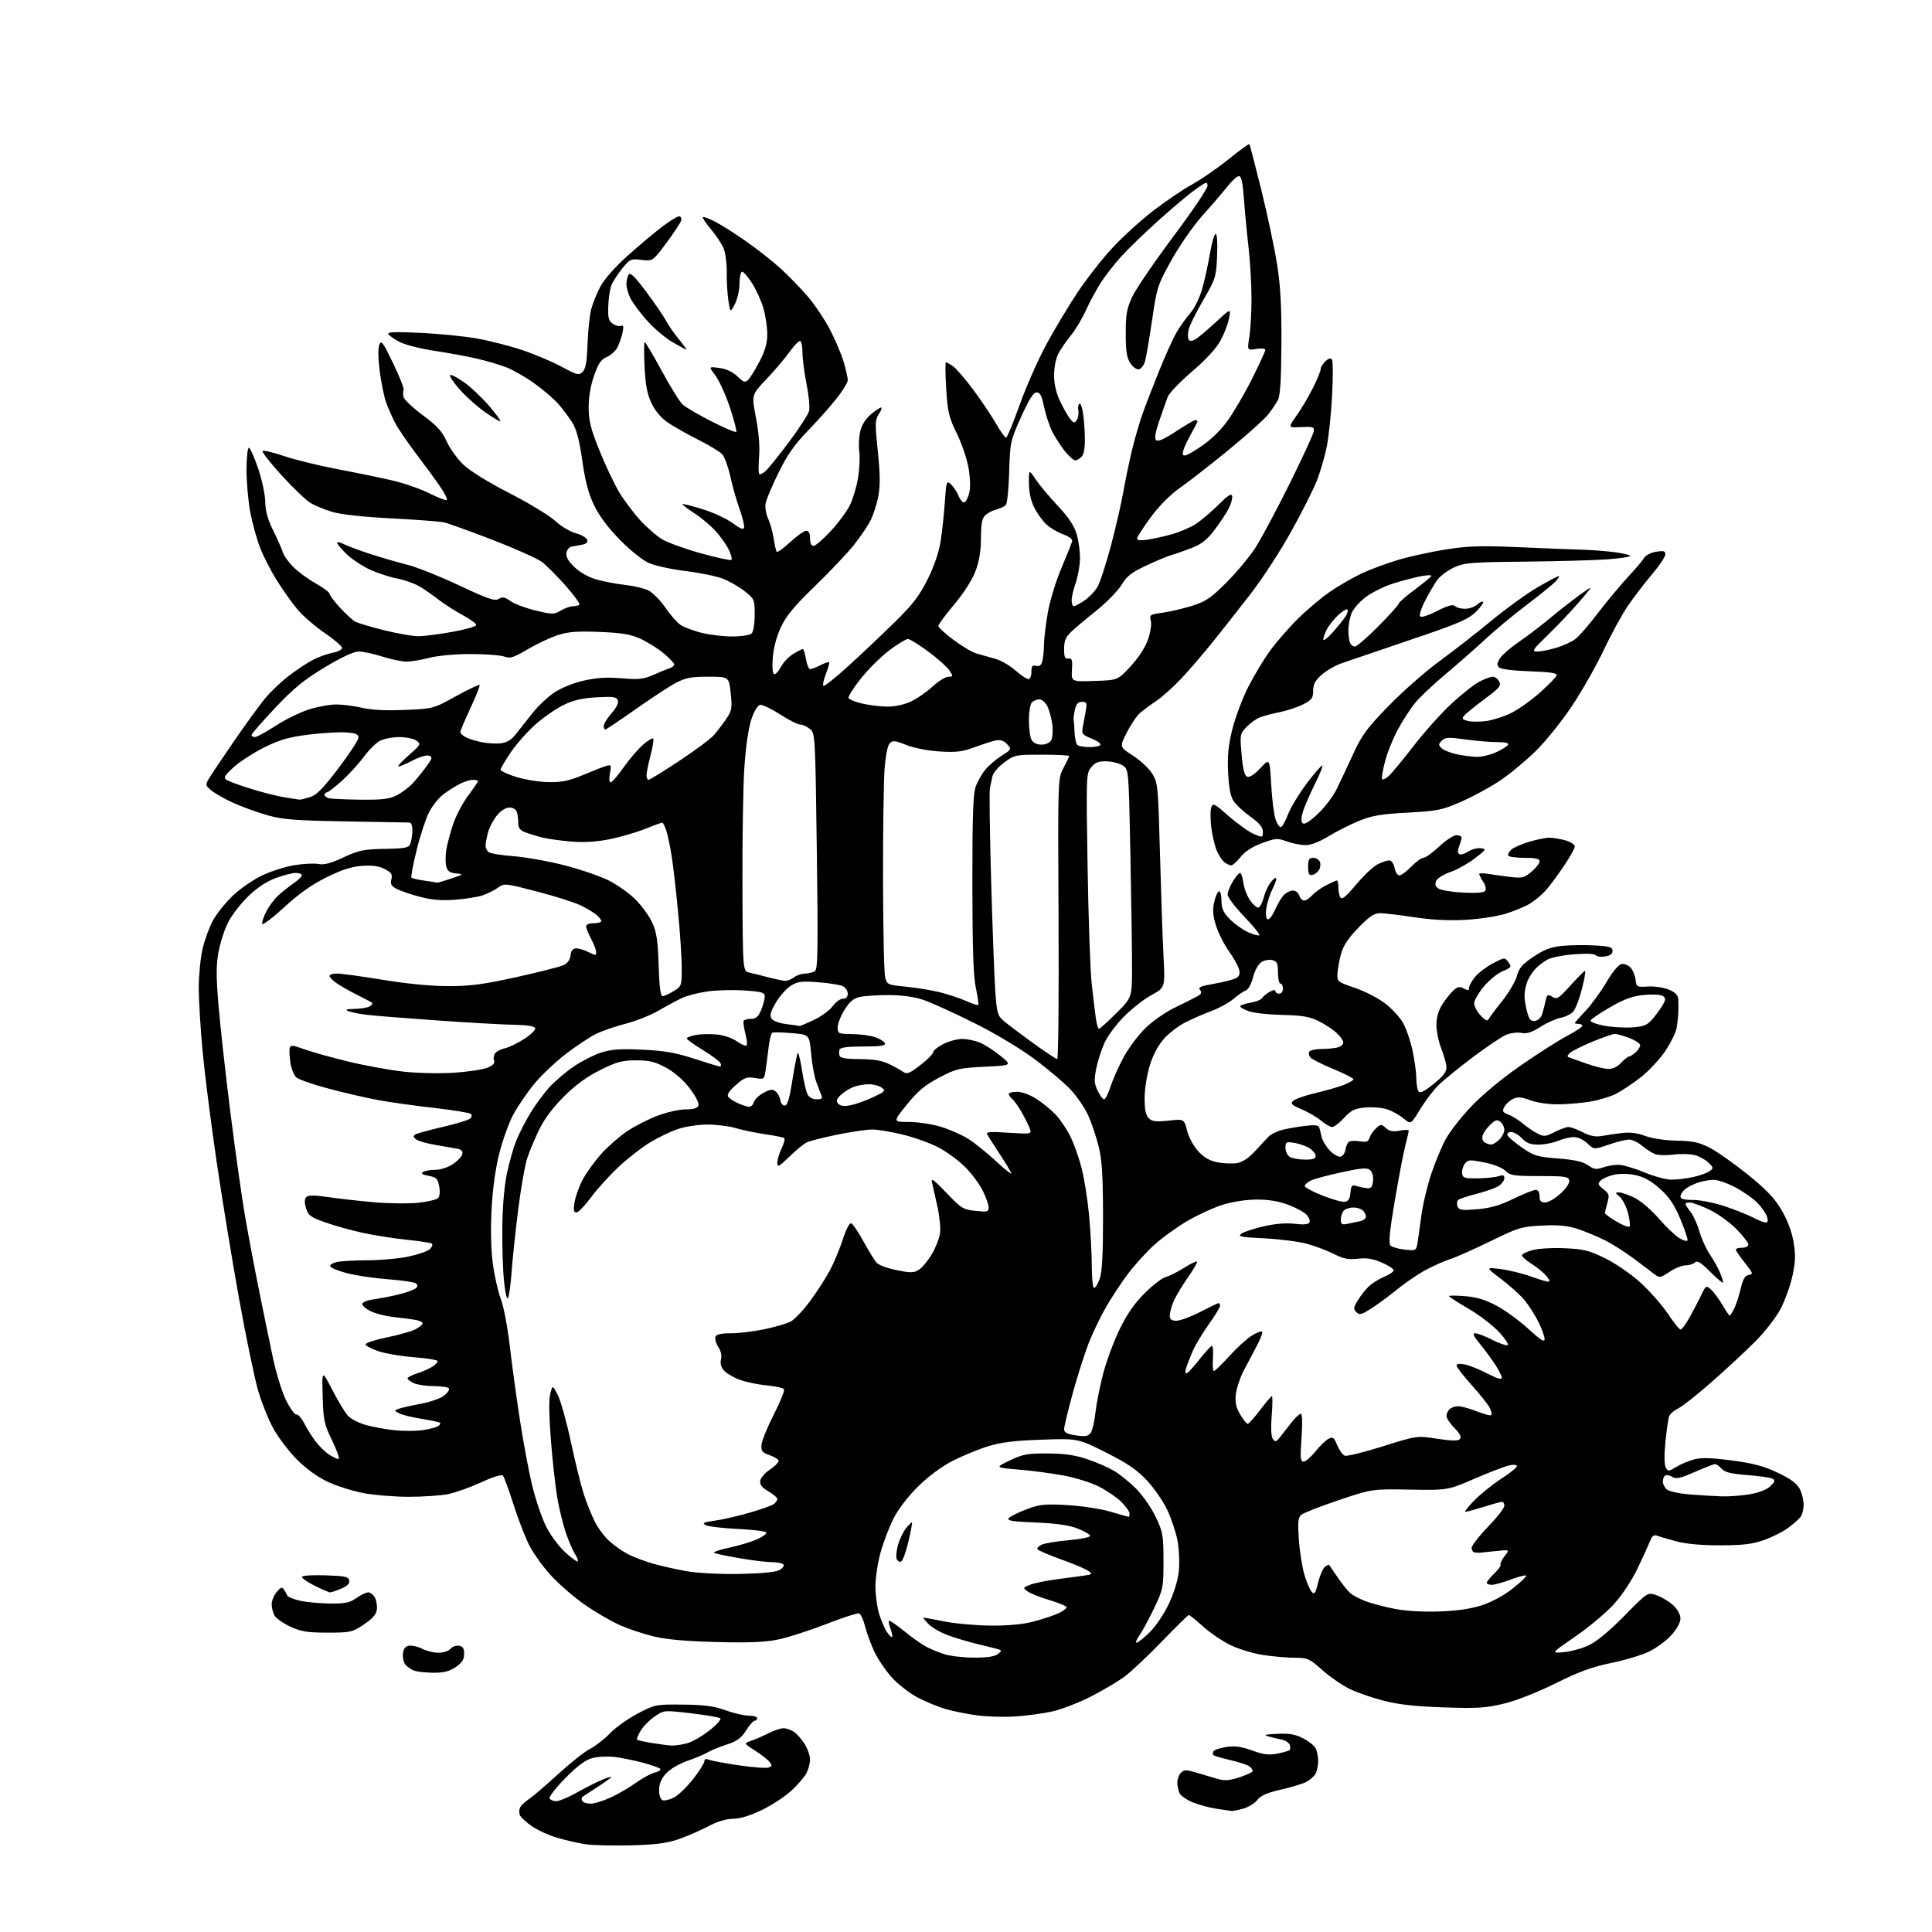 <?xml version="1.0" encoding="UTF-8" standalone="no"?>
<svg 
  version="1.1" 
  xmlns="http://www.w3.org/2000/svg" 
  xmlns:xlink="http://www.w3.org/1999/xlink" 
  xmlns:svg="http://www.w3.org/2000/svg"
  xmlns:rdf="http://www.w3.org/1999/02/22-rdf-syntax-ns#"
  xmlns:cc="http://creativecommons.org/ns#"
  xmlns:dc="http://purl.org/dc/elements/1.1/"
  viewBox="0 0 768 768"
  width="768"
  height="768"
>
<style>svg {background-color: white; }</style>"
<path stroke="none" fill="black" fill-rule="evenodd" d="M250.50,733.56C243.35,733.74 235.24,733.52 232.48,733.08C229.71,732.64 224.79,731.50 221.54,730.55C218.28,729.61 213.73,727.54 211.43,725.95C209.13,724.37 206.96,722.34 206.62,721.45C206.28,720.56 206.37,719.16 206.83,718.35C207.28,717.53 208.86,716.08 210.33,715.11C211.81,714.14 216.96,709.73 221.78,705.31C226.60,700.89 232.34,696.35 234.52,695.22C236.71,694.09 240.30,691.29 242.50,689.00C244.70,686.70 249.65,683.18 253.50,681.16C260.38,677.56 260.69,677.50 271.50,677.61C280.04,677.69 283.82,678.19 288.41,679.86C291.66,681.04 295.82,682.00 297.66,682.00C299.50,682.00 301.00,682.45 301.00,683.00C301.00,683.55 300.56,684.00 300.01,684.00C299.47,684.00 297.92,685.76 296.56,687.90C294.61,690.99 292.99,692.16 288.80,693.52C285.88,694.46 282.53,695.83 281.35,696.57C280.17,697.31 276.57,698.82 273.35,699.94C269.94,701.13 266.35,703.24 264.75,705.00C262.85,707.10 262.00,709.11 262.00,711.55C262.00,713.65 262.57,715.28 263.41,715.60C264.19,715.90 266.21,715.42 267.92,714.54C269.62,713.66 273.04,710.37 275.51,707.22C277.98,704.07 280.00,700.89 280.00,700.14C280.00,699.24 280.59,699.03 281.75,699.51C282.71,699.90 288.09,700.91 293.71,701.74C299.32,702.57 304.66,702.96 305.57,702.61C306.99,702.07 307.03,701.74 305.86,700.32C305.11,699.40 302.51,697.39 300.07,695.84C295.64,693.02 295.64,693.02 298.76,691.93C300.47,691.34 303.57,689.98 305.65,688.92C307.72,687.87 310.35,687.00 311.49,687.00C312.63,687.00 314.52,687.67 315.70,688.50C316.87,689.32 318.77,691.51 319.92,693.37C321.06,695.22 322.00,697.94 322.00,699.42C322.00,700.89 321.36,703.34 320.58,704.85C319.79,706.37 317.08,709.52 314.54,711.86C311.99,714.20 306.69,717.67 302.74,719.56C298.09,721.79 294.08,723.00 291.38,723.00C288.65,723.00 285.18,724.06 281.38,726.07C278.17,727.75 272.84,730.05 269.52,731.18C264.97,732.73 260.33,733.31 250.50,733.56zM489.50,719.87C488.95,719.80 486.25,719.41 483.50,718.99C480.75,718.58 476.57,717.45 474.22,716.50C471.87,715.54 469.50,713.94 468.97,712.95C468.44,711.95 468.00,710.01 468.00,708.64C468.00,707.27 468.65,705.49 469.45,704.69C470.72,703.43 471.51,703.43 475.70,704.68C478.34,705.47 482.09,706.59 484.04,707.15C486.80,707.96 488.71,707.81 492.79,706.47C495.65,705.54 498.00,704.43 498.00,704.01C498.00,703.59 497.43,702.77 496.74,702.20C496.04,701.62 492.65,700.50 489.20,699.70C485.74,698.90 482.66,698.00 482.36,697.69C482.05,697.38 482.08,696.68 482.42,696.12C482.77,695.57 485.07,694.81 487.54,694.44C490.89,693.94 493.48,694.30 497.77,695.85C502.28,697.49 504.41,697.76 507.79,697.09C510.15,696.63 512.34,695.99 512.66,695.67C512.98,695.35 512.99,694.41 512.67,693.57C512.35,692.74 510.94,691.82 509.54,691.53C508.14,691.24 505.76,690.67 504.25,690.26C502.10,689.69 502.86,689.46 507.70,689.22C512.42,688.98 514.86,689.40 517.92,690.96C520.13,692.08 522.40,693.88 522.97,694.94C523.53,696.00 524.00,698.28 524.00,700.00C524.00,701.72 523.54,704.00 522.97,705.06C522.40,706.11 520.72,707.60 519.22,708.37C517.72,709.13 513.17,710.51 509.11,711.42C503.73,712.63 501.20,713.75 499.81,715.51C498.77,716.84 496.24,718.39 494.20,718.96C492.17,719.53 490.05,719.94 489.50,719.87zM234.81,716.99C236.29,716.98 239.93,715.85 242.89,714.47C245.86,713.09 250.36,710.46 252.89,708.62C255.43,706.78 258.80,704.97 260.39,704.59C261.99,704.20 262.89,703.53 262.39,703.09C261.90,702.66 258.80,701.58 255.50,700.69C252.20,699.81 247.24,698.80 244.47,698.44C241.71,698.09 237.66,698.28 235.47,698.87C232.63,699.64 229.56,701.92 224.65,706.91C220.89,710.75 218.10,714.36 218.46,714.94C218.82,715.52 220.03,716.00 221.15,716.00C222.26,716.00 225.95,714.45 229.34,712.55C232.73,710.66 237.19,708.40 239.25,707.54C241.31,706.68 243.00,706.16 243.00,706.38C243.00,706.61 240.68,708.30 237.84,710.15C235.00,711.99 232.24,713.79 231.71,714.14C231.18,714.49 231.05,715.28 231.43,715.89C231.81,716.50 233.33,717.00 234.81,716.99zM267.00,693.88C268.38,693.94 271.17,693.53 273.20,692.96C275.24,692.39 279.22,690.10 282.05,687.86C284.88,685.63 286.82,683.47 286.35,683.06C285.88,682.66 280.64,681.76 274.70,681.06C263.90,679.80 263.90,679.80 260.18,682.38C258.13,683.79 255.64,686.35 254.63,688.05C253.63,689.75 252.99,691.32 253.22,691.55C253.44,691.78 256.08,692.37 259.06,692.86C262.05,693.36 265.62,693.82 267.00,693.88zM403.50,682.33C399.10,682.60 392.35,682.41 388.50,681.90C384.65,681.39 379.02,680.27 376.00,679.40C372.98,678.53 367.88,676.43 364.69,674.74C361.49,673.04 356.90,669.46 354.48,666.77C352.07,664.08 348.97,659.52 347.61,656.64C346.24,653.76 344.59,649.24 343.92,646.61C343.26,643.98 342.19,641.63 341.54,641.38C340.89,641.13 335.05,643.00 328.55,645.54C322.05,648.08 313.53,650.84 309.62,651.67C304.28,652.80 298.13,653.07 285.00,652.74C273.03,652.45 265.13,651.75 260.00,650.54C255.88,649.56 249.69,647.49 246.26,645.95C242.83,644.40 236.61,640.78 232.44,637.89C228.27,635.01 222.17,629.72 218.89,626.14C215.61,622.56 211.61,616.87 210.00,613.51C208.40,610.14 205.66,602.91 203.92,597.44C202.18,591.97 200.37,587.09 199.91,586.58C199.40,586.03 195.92,587.11 191.28,589.25C187.00,591.22 181.12,593.32 178.20,593.92C175.29,594.51 168.24,595.00 162.54,595.00C156.84,595.00 148.69,594.33 144.42,593.52C140.16,592.70 133.79,590.69 130.28,589.04C126.30,587.18 121.73,583.88 118.13,580.28C114.96,577.10 110.73,571.58 108.74,568.00C106.75,564.42 103.97,557.51 102.56,552.62C101.15,547.74 97.75,531.32 95.01,516.12C92.27,500.93 88.25,476.35 86.07,461.50C83.89,446.65 81.40,427.10 80.55,418.06C79.70,409.02 79.01,397.55 79.01,392.56C79.02,387.58 79.71,380.61 80.54,377.09C81.37,373.56 83.24,368.49 84.69,365.83C86.14,363.16 89.73,358.71 92.66,355.94C95.59,353.17 100.86,349.56 104.37,347.92C107.88,346.27 113.62,344.47 117.12,343.90C120.63,343.34 124.90,343.13 126.60,343.45C128.87,343.88 131.55,343.17 136.56,340.82C142.62,337.99 144.53,337.59 152.90,337.44C161.16,337.28 162.48,337.02 163.12,335.38C163.53,334.35 163.89,332.04 163.93,330.25C163.97,328.29 163.50,326.99 162.75,326.97C162.06,326.96 150.70,326.76 137.50,326.52C117.09,326.16 112.40,325.79 106.17,324.03C102.14,322.88 96.07,320.68 92.67,319.12C89.28,317.57 85.38,315.36 84.00,314.21C81.66,312.25 81.59,311.96 83.00,309.57C83.83,308.17 88.29,301.51 92.93,294.76C97.56,288.02 103.13,280.35 105.30,277.71C107.47,275.08 111.78,270.98 114.87,268.60C117.97,266.23 122.32,263.36 124.55,262.23C126.77,261.09 130.26,259.85 132.30,259.47C134.33,259.09 136.00,258.23 136.00,257.57C136.00,256.90 132.85,254.20 129.01,251.58C125.16,248.95 120.28,244.71 118.16,242.15C116.03,239.59 112.41,234.49 110.10,230.81C107.79,227.14 104.80,221.32 103.46,217.89C102.11,214.45 100.33,208.08 99.50,203.71C98.68,199.35 98.00,191.78 98.00,186.89C98.00,182.00 98.41,178.00 98.92,178.00C99.42,178.00 101.09,181.71 102.62,186.25C104.15,190.79 105.43,196.77 105.45,199.55C105.49,203.14 106.42,206.47 108.68,211.05C110.43,214.60 112.13,218.46 112.46,219.63C112.79,220.79 114.57,223.31 116.43,225.22C118.28,227.13 122.32,230.12 125.40,231.86C128.48,233.60 131.00,235.47 131.00,236.03C131.00,236.59 132.88,239.09 135.19,241.59C137.49,244.09 140.23,246.59 141.28,247.15C142.33,247.71 147.53,249.25 152.84,250.57C158.15,251.89 164.30,252.95 166.50,252.91C168.70,252.88 174.68,252.10 179.80,251.18C184.91,250.25 189.19,249.05 189.30,248.50C189.41,247.95 186.99,246.15 183.92,244.50C180.85,242.85 176.58,240.12 174.42,238.43C172.26,236.74 168.87,234.38 166.88,233.18C164.89,231.98 160.87,230.54 157.95,229.99C155.03,229.44 150.14,227.84 147.07,226.44C144.01,225.04 139.81,222.25 137.75,220.24C135.69,218.24 134.00,216.22 134.00,215.77C134.00,215.32 135.24,215.57 136.75,216.34C138.26,217.10 143.10,218.89 147.50,220.32C151.90,221.74 158.43,223.63 162.00,224.51C165.57,225.40 174.78,229.07 182.45,232.68C194.05,238.13 196.71,239.04 198.24,238.08C199.73,237.15 200.64,237.32 202.93,238.95C204.49,240.06 208.98,241.74 212.91,242.69C219.64,244.30 220.22,244.30 222.93,242.70C224.51,241.76 226.68,241.00 227.74,241.00C228.80,241.00 229.96,240.71 230.31,240.36C230.66,240.00 228.18,236.59 224.80,232.77C221.41,228.95 217.21,224.74 215.46,223.40C213.70,222.06 204.90,218.12 195.88,214.64C186.87,211.16 178.15,208.02 176.50,207.65C174.85,207.29 165.40,206.57 155.50,206.06C144.18,205.47 135.46,204.51 132.00,203.47C128.97,202.55 125.07,200.94 123.33,199.87C121.58,198.80 116.46,193.88 111.94,188.94C107.42,183.99 104.02,179.64 104.38,179.28C104.74,178.92 108.60,179.83 112.97,181.31C117.33,182.78 126.88,185.12 134.20,186.50C141.51,187.89 151.32,189.91 156.00,191.00C160.68,192.09 167.32,194.40 170.76,196.14C174.21,197.89 177.29,199.05 177.61,198.73C177.93,198.40 176.71,195.97 174.89,193.32C173.08,190.67 168.77,184.79 165.32,180.25C161.86,175.71 158.08,170.12 156.92,167.84C155.76,165.56 154.19,161.95 153.43,159.81C152.68,157.68 151.57,152.24 150.97,147.72C150.32,142.83 150.23,138.54 150.75,137.14C151.53,135.04 152.13,135.83 156.31,144.48C158.89,149.82 160.75,154.60 160.44,155.10C160.13,155.61 160.15,156.89 160.48,157.95C160.82,159.01 164.29,162.25 168.19,165.14C173.76,169.27 175.77,171.49 177.55,175.45C178.80,178.23 181.77,182.38 184.16,184.67C186.79,187.20 194.01,191.67 202.50,196.03C210.20,199.97 218.37,204.93 220.66,207.04C222.95,209.15 226.61,211.36 228.81,211.95C231.00,212.54 233.05,213.69 233.36,214.50C233.73,215.47 233.17,216.14 231.71,216.45C230.50,216.71 228.60,217.06 227.50,217.22C226.29,217.40 225.37,218.43 225.17,219.82C224.94,221.42 225.94,223.15 228.48,225.55C230.70,227.64 234.15,229.54 237.31,230.41C240.16,231.20 245.20,232.15 248.50,232.51C251.80,232.88 255.90,233.84 257.62,234.64C259.34,235.45 262.41,238.53 264.45,241.49C266.49,244.45 269.23,247.58 270.55,248.44C271.87,249.31 275.53,250.68 278.68,251.51C281.84,252.33 287.39,253.00 291.01,253.00C294.80,253.00 298.11,252.49 298.80,251.80C299.48,251.12 300.00,247.89 300.00,244.38C300.00,238.32 299.90,238.09 295.97,234.98C293.75,233.22 289.82,230.98 287.22,229.99C284.62,229.01 278.00,227.66 272.50,226.99C267.00,226.32 260.52,224.92 258.10,223.88C255.53,222.77 250.71,218.94 246.49,214.66C241.79,209.88 238.21,205.11 236.19,200.92C233.93,196.24 232.65,191.41 231.47,183.10C230.28,174.83 229.18,170.66 227.45,167.92C226.14,165.85 223.63,162.51 221.87,160.51C220.12,158.51 215.82,154.83 212.32,152.33C208.82,149.83 203.77,146.96 201.10,145.94C198.42,144.93 193.19,143.39 189.46,142.53C185.72,141.66 178.22,140.28 172.78,139.47C167.33,138.65 161.14,137.09 159.01,136.00C156.88,134.92 154.81,133.50 154.41,132.85C153.86,131.96 156.94,131.83 167.09,132.31C174.47,132.66 184.55,133.67 189.50,134.54C194.45,135.41 202.55,137.48 207.50,139.13C212.45,140.78 219.54,143.77 223.25,145.78C229.46,149.13 230.13,149.29 231.62,147.81C232.82,146.61 233.31,143.77 233.56,136.66C233.74,131.41 234.41,125.17 235.04,122.80C235.67,120.44 237.35,116.34 238.78,113.69C240.31,110.87 244.80,105.83 249.67,101.49C254.24,97.42 260.38,92.27 263.32,90.04C266.27,87.82 269.24,86.00 269.91,86.00C270.59,86.00 271.00,86.69 270.82,87.52C270.65,88.36 268.02,92.37 265.00,96.44C259.50,103.84 259.50,103.84 255.00,103.31C250.70,102.81 250.36,102.96 247.25,106.84C245.46,109.07 243.55,112.06 243.01,113.47C242.47,114.89 241.92,118.56 241.80,121.63C241.61,126.16 241.92,127.47 243.50,128.63C244.57,129.41 246.05,129.81 246.80,129.52C247.85,129.12 248.00,129.73 247.46,132.25C247.07,134.04 246.16,136.67 245.43,138.11C244.69,139.54 242.80,141.26 241.21,141.91C238.94,142.85 237.87,144.41 236.16,149.30C234.76,153.27 233.99,157.84 234.00,162.00C234.02,167.30 234.82,170.46 238.30,179.11C240.66,184.94 244.14,192.32 246.04,195.50C247.94,198.69 251.70,203.72 254.38,206.68C257.07,209.65 261.12,213.15 263.38,214.47C265.65,215.79 272.60,218.28 278.84,220.01C285.08,221.74 290.45,222.88 290.77,222.56C291.09,222.24 290.62,220.43 289.72,218.53C288.81,216.64 286.46,213.30 284.48,211.11C282.51,208.93 278.65,205.70 275.91,203.94C273.17,202.18 271.08,200.58 271.28,200.39C271.47,200.20 275.06,201.10 279.26,202.40C283.46,203.69 288.83,206.18 291.20,207.92C294.37,210.26 295.58,210.72 295.80,209.66C295.97,208.88 295.15,205.59 293.99,202.37C292.83,199.14 291.19,193.35 290.34,189.50C289.49,185.65 288.05,181.66 287.15,180.64C286.24,179.62 281.90,176.97 277.50,174.76C273.10,172.55 267.65,169.47 265.38,167.91C262.78,166.12 260.42,163.32 258.98,160.29C257.27,156.69 256.59,153.08 256.22,145.75C255.95,140.39 255.98,136.00 256.29,136.00C256.60,136.00 259.65,141.15 263.06,147.45C266.47,153.75 270.22,159.76 271.38,160.82C272.55,161.88 277.68,164.88 282.79,167.49C287.90,170.11 292.34,171.99 292.65,171.68C292.96,171.37 291.83,166.99 290.14,161.95C288.45,156.90 285.85,151.18 284.36,149.23C281.66,145.69 281.66,145.69 285.94,146.27C288.71,146.64 291.25,147.82 293.13,149.62C295.66,152.04 296.21,152.21 297.45,150.95C298.24,150.15 300.25,146.87 301.94,143.65C304.16,139.39 305.00,136.43 305.00,132.80C305.00,130.06 304.31,125.45 303.47,122.56C302.63,119.67 300.62,115.22 299.00,112.65C297.37,110.09 295.58,108.00 295.02,108.00C294.46,108.00 293.98,110.14 293.96,112.75C293.94,115.36 293.10,119.04 292.10,120.92C290.28,124.33 290.28,124.33 289.54,119.42C289.13,116.71 288.84,111.66 288.89,108.19C288.94,104.72 288.37,100.45 287.63,98.69C286.89,96.94 284.63,93.53 282.61,91.12C280.59,88.71 279.13,86.54 279.37,86.30C279.61,86.06 281.76,86.85 284.15,88.06C286.54,89.27 292.10,92.78 296.50,95.87C300.90,98.96 306.96,103.71 309.97,106.43C312.99,109.16 317.83,114.11 320.74,117.44C323.65,120.77 327.78,126.88 329.92,131.00C332.05,135.12 334.52,140.94 335.40,143.93C336.28,146.92 337.00,150.14 337.00,151.09C337.00,152.04 334.91,155.45 332.35,158.66C329.79,161.87 324.64,167.65 320.90,171.50C315.85,176.70 312.92,180.90 309.51,187.84C306.98,192.97 304.66,198.43 304.36,199.97C304.04,201.54 304.47,204.24 305.33,206.13C306.17,207.99 307.16,211.53 307.54,214.00C307.92,216.47 308.44,218.86 308.71,219.30C308.97,219.74 311.37,218.06 314.05,215.55C316.72,213.05 319.61,211.00 320.46,211.00C321.50,211.00 322.00,211.96 322.00,214.00C322.00,215.90 322.51,217.00 323.39,217.00C324.16,217.00 327.25,214.34 330.26,211.08C333.28,207.83 336.72,203.15 337.91,200.69C339.10,198.22 340.54,193.35 341.11,189.85C341.67,186.36 341.89,181.70 341.58,179.50C341.27,177.30 341.44,173.70 341.95,171.50C342.55,168.94 344.06,166.51 346.15,164.75C347.95,163.24 349.79,162.00 350.24,162.00C350.68,162.00 350.29,163.16 349.36,164.58C347.82,166.92 347.78,168.26 348.94,179.33C349.87,188.28 349.93,193.01 349.15,197.21C348.56,200.35 347.16,204.72 346.04,206.92C344.92,209.12 341.92,213.53 339.38,216.71C336.84,219.90 329.89,227.22 323.93,233.00C315.53,241.15 312.49,244.84 310.35,249.50C308.59,253.32 307.44,257.77 307.18,261.75C306.91,265.85 307.14,268.00 307.86,268.00C308.46,268.00 309.66,266.63 310.52,264.96C311.39,263.28 313.54,261.03 315.30,259.96C317.06,258.89 318.78,258.01 319.12,258.00C319.46,258.00 320.03,259.80 320.38,262.00C320.74,264.20 321.49,266.00 322.06,266.00C322.63,266.00 324.47,265.29 326.14,264.43C327.82,263.56 329.36,263.03 329.58,263.25C329.80,263.47 329.24,265.53 328.33,267.83C327.43,270.14 326.97,272.30 327.31,272.64C327.65,272.98 332.30,269.26 337.64,264.38C342.98,259.50 351.25,251.68 356.00,247.00C362.83,240.30 365.51,236.78 368.72,230.35C371.25,225.28 373.20,219.62 373.88,215.35C374.48,211.58 375.25,204.53 375.58,199.68C376.16,191.25 376.27,190.93 378.00,192.50C379.00,193.41 380.37,195.48 381.05,197.11C381.72,198.74 382.75,199.92 383.34,199.72C383.93,199.52 384.80,197.86 385.28,196.01C385.81,193.94 385.71,190.15 385.02,186.08C384.40,182.46 382.29,176.25 380.34,172.27C377.19,165.88 376.71,163.84 376.13,154.52C375.78,148.74 375.72,144.00 376.02,144.00C376.31,144.00 377.60,144.73 378.87,145.62C380.15,146.52 383.80,150.77 386.99,155.07C390.18,159.37 394.22,165.39 395.97,168.45C397.72,171.50 399.49,174.00 399.91,174.00C400.32,174.00 402.80,168.04 405.40,160.75C408.01,153.46 412.85,142.55 416.16,136.50C419.47,130.45 425.02,121.22 428.50,116.00C431.98,110.78 438.10,102.96 442.10,98.64C446.10,94.31 453.40,87.66 458.32,83.86C463.23,80.06 470.23,75.32 473.88,73.31C477.52,71.30 484.05,66.80 488.38,63.30C492.72,59.80 496.43,57.10 496.63,57.30C496.83,57.50 498.98,65.73 501.41,75.58C503.84,85.44 506.65,98.67 507.65,105.00C509.01,113.57 509.45,121.60 509.38,136.55C509.31,150.96 508.91,157.30 507.98,159.05C507.26,160.40 505.51,162.99 504.09,164.80C502.66,166.62 495.65,172.90 488.50,178.76C481.35,184.62 472.67,191.39 469.21,193.81C465.23,196.60 460.92,200.91 457.46,205.59C454.46,209.66 452.00,213.47 452.00,214.08C452.00,214.81 453.43,214.95 456.25,214.52C458.59,214.16 462.92,213.19 465.87,212.37C468.82,211.55 472.98,209.77 475.12,208.43C477.25,207.08 481.36,203.63 484.24,200.76C488.15,196.87 489.56,195.97 489.80,197.21C489.98,198.12 489.35,200.36 488.41,202.18C487.47,204.00 484.94,207.81 482.80,210.65C479.84,214.57 477.66,216.29 473.70,217.83C470.84,218.95 467.38,220.16 466.00,220.52C464.62,220.88 460.12,222.74 456.00,224.65C449.84,227.51 448.02,228.91 445.83,232.49C444.37,234.89 439.89,239.47 435.88,242.68C431.88,245.88 427.34,249.70 425.80,251.17C423.62,253.26 423.00,254.76 423.00,257.97C423.00,261.29 423.33,262.03 424.70,261.79C426.12,261.55 426.35,262.25 426.12,266.24C425.85,270.99 425.85,270.99 435.08,270.69C444.31,270.39 444.31,270.39 449.41,264.90C452.48,261.59 455.21,257.40 456.30,254.34C457.34,251.43 457.84,248.20 457.48,246.77C456.89,244.41 457.13,244.24 461.94,243.60C464.73,243.23 469.98,242.01 473.60,240.90C479.27,239.14 481.17,237.88 487.40,231.68C491.37,227.73 496.53,221.57 498.86,218.00C501.20,214.43 507.35,202.95 512.53,192.50C517.71,182.05 522.08,172.60 522.23,171.50C522.47,169.69 522.00,169.53 517.23,169.78C511.96,170.06 511.96,170.06 515.36,165.28C517.24,162.65 520.17,157.70 521.88,154.28C523.60,150.86 525.00,147.44 525.00,146.68C525.00,145.93 525.86,144.54 526.90,143.59C528.24,142.37 529.01,142.20 529.51,143.01C529.90,143.64 529.90,150.08 529.52,157.33C529.14,164.57 528.19,173.68 527.41,177.57C526.63,181.45 524.86,187.52 523.48,191.05C522.09,194.59 517.48,203.72 513.23,211.36C508.98,219.00 501.90,229.90 497.50,235.60C493.10,241.29 486.35,249.88 482.50,254.69C478.65,259.50 472.87,266.23 469.67,269.64C466.46,273.05 461.96,277.09 459.67,278.62C457.37,280.15 454.44,282.32 453.15,283.45C451.86,284.58 449.50,288.07 447.90,291.22C445.00,296.94 445.00,296.94 450.35,300.36C453.30,302.25 456.75,305.48 458.03,307.55C460.27,311.17 460.39,312.41 461.11,339.41C461.52,354.86 462.15,373.15 462.51,380.05C463.16,392.60 463.16,392.60 457.83,395.49C454.90,397.07 450.01,400.88 446.96,403.94C443.91,407.00 440.39,411.68 439.15,414.36C437.91,417.03 436.40,421.67 435.79,424.67C434.87,429.26 434.96,430.69 436.33,433.57C437.23,435.46 438.39,437.00 438.90,437.00C439.42,437.00 440.60,434.64 441.53,431.75C442.46,428.86 444.83,423.58 446.80,420.00C448.77,416.43 452.63,411.30 455.40,408.61C458.16,405.92 463.36,402.30 466.96,400.56C470.56,398.82 474.54,396.83 475.81,396.13C477.58,395.16 477.87,394.55 477.03,393.54C476.15,392.48 477.27,391.98 482.65,391.05C486.34,390.41 490.22,389.42 491.27,388.86C492.67,388.11 493.01,387.19 492.56,385.38C492.22,384.03 490.42,380.80 488.57,378.21C486.71,375.62 484.41,371.11 483.46,368.20C482.16,364.21 481.96,361.88 482.62,358.78C483.10,356.51 483.96,354.51 484.52,354.32C485.10,354.13 485.55,355.70 485.55,357.96C485.55,361.11 486.24,362.65 488.86,365.36C490.68,367.24 493.94,369.57 496.10,370.54C498.25,371.52 500.27,372.06 500.58,371.75C500.89,371.44 498.19,368.11 494.58,364.34C490.97,360.58 488.02,356.65 488.01,355.62C488.00,354.58 488.94,352.22 490.08,350.37C491.23,348.52 492.52,347.00 492.95,347.00C493.38,347.00 493.98,348.78 494.27,350.95C494.56,353.13 495.79,356.30 497.00,358.00C498.21,359.70 499.70,360.93 500.31,360.73C500.91,360.53 501.79,358.87 502.27,357.05C502.74,355.23 503.82,352.67 504.68,351.37C505.53,350.07 506.64,349.00 507.14,349.00C507.63,349.00 507.14,350.76 506.05,352.91C504.95,355.06 503.77,358.60 503.42,360.78C503.04,363.16 503.20,365.01 503.84,365.40C504.43,365.77 505.71,364.19 506.79,361.75C507.83,359.39 509.46,356.68 510.41,355.73C511.36,354.78 512.98,354.00 514.00,354.00C515.03,354.00 516.15,354.90 516.50,356.00C516.85,357.10 517.71,358.00 518.41,358.00C519.12,358.00 520.55,357.05 521.60,355.89C522.64,354.74 525.17,352.94 527.21,351.89C529.25,350.85 531.16,350.00 531.46,350.00C531.76,350.00 532.01,351.24 532.02,352.75C532.02,354.26 532.40,356.09 532.86,356.80C533.45,357.74 535.20,356.29 539.09,351.62C542.07,348.05 545.92,344.43 547.65,343.56C549.38,342.70 551.47,342.00 552.28,342.00C553.11,342.00 554.01,343.30 554.35,345.00C554.68,346.65 555.55,348.00 556.28,348.00C557.01,348.00 559.13,346.43 561.00,344.50C562.87,342.57 565.04,341.00 565.84,341.00C566.64,341.00 569.46,338.97 572.10,336.50C574.75,334.02 577.83,332.00 578.96,332.00C580.08,332.00 581.00,332.42 581.00,332.93C581.00,333.45 580.57,335.01 580.04,336.40C579.41,338.06 579.42,339.14 580.08,339.55C580.64,339.89 582.22,339.43 583.60,338.53C584.98,337.62 587.25,337.02 588.63,337.19C591.00,337.48 590.85,337.73 586.19,341.27C583.46,343.35 579.14,345.76 576.59,346.62C574.05,347.49 571.53,349.01 571.00,350.00C570.31,351.30 570.47,352.15 571.59,353.08C572.47,353.80 576.77,354.56 581.44,354.80C587.09,355.10 589.96,354.87 590.45,354.07C590.85,353.44 590.46,351.82 589.59,350.49C588.71,349.16 588.00,347.78 588.00,347.43C588.00,347.07 589.69,347.06 591.75,347.40C593.81,347.74 597.77,348.29 600.55,348.62C605.03,349.15 605.95,348.91 608.80,346.52C610.56,345.04 612.00,343.19 612.00,342.41C612.00,341.35 610.51,341.00 606.06,341.00C602.79,341.00 599.88,340.61 599.58,340.13C599.29,339.66 599.82,338.58 600.77,337.73C601.72,336.89 604.94,335.48 607.93,334.60C610.92,333.72 614.52,333.00 615.93,333.01C617.34,333.01 620.19,333.48 622.25,334.05C624.31,334.63 626.00,335.72 626.00,336.48C626.00,337.25 623.92,340.94 621.38,344.69C618.85,348.43 615.58,352.77 614.13,354.32C612.69,355.87 610.02,358.05 608.22,359.17C606.41,360.29 602.14,362.08 598.72,363.16C595.22,364.26 588.12,365.35 582.50,365.65C575.80,366.01 569.06,365.66 562.07,364.60C556.34,363.72 550.29,363.00 548.62,363.00C546.25,363.00 544.38,364.25 540.00,368.76C536.05,372.82 534.02,375.87 533.11,379.10C532.41,381.62 531.76,385.17 531.66,386.98C531.50,390.22 531.65,390.34 538.50,392.65C542.35,393.95 547.75,396.71 550.50,398.80C553.25,400.88 556.53,404.44 557.79,406.72C559.05,409.00 560.73,413.93 561.52,417.68C562.32,421.43 562.98,426.30 563.00,428.50C563.02,430.70 563.40,433.08 563.84,433.78C564.45,434.74 565.98,434.01 569.83,430.95C573.45,428.06 575.00,426.12 575.00,424.45C575.00,423.14 574.10,419.79 573.00,417.00C571.90,414.21 571.00,409.91 571.00,407.44C571.00,404.44 571.78,401.73 573.37,399.23C574.67,397.18 576.66,394.68 577.79,393.67C579.43,392.20 580.24,392.06 581.92,392.96C583.59,393.85 584.00,393.78 584.00,392.61C584.00,391.81 585.10,389.84 586.45,388.24C587.80,386.64 590.97,384.24 593.51,382.92C598.09,380.52 598.13,380.51 599.60,382.49C600.98,384.36 600.84,384.59 597.27,386.10C595.18,386.99 591.79,389.77 589.74,392.28C587.68,394.78 586.00,397.75 586.00,398.86C586.00,399.98 587.16,402.15 588.57,403.69C590.12,405.39 591.33,406.04 591.62,405.35C591.88,404.72 594.31,401.45 597.02,398.08C599.72,394.70 602.42,390.15 603.01,387.95C603.88,384.72 605.15,383.26 609.67,380.26C613.96,377.40 616.60,376.42 621.10,375.99C624.31,375.68 630.11,375.61 633.97,375.83C639.89,376.16 641.00,376.51 641.00,378.00C641.00,379.21 640.04,379.91 637.96,380.22C636.28,380.47 634.64,380.23 634.31,379.70C633.95,379.12 630.55,378.97 625.87,379.33C621.56,379.66 616.78,380.58 615.26,381.37C613.74,382.16 611.52,383.87 610.32,385.15C609.12,386.44 607.65,388.77 607.07,390.32C606.48,391.86 606.00,394.34 606.01,395.82C606.01,397.29 606.49,400.22 607.07,402.31C607.92,405.37 608.55,406.06 610.24,405.81C611.47,405.63 612.65,404.46 613.08,403.00C613.49,401.62 614.10,399.26 614.43,397.75C614.97,395.29 615.24,395.13 617.07,396.25C618.90,397.38 619.60,396.94 624.30,391.72C627.16,388.54 629.76,385.96 630.07,385.97C630.39,385.99 629.83,389.23 628.83,393.17C627.82,397.11 626.27,401.15 625.37,402.15C624.46,403.15 622.23,404.24 620.39,404.59C618.56,404.93 614.94,406.55 612.35,408.20C608.85,410.42 606.91,411.03 604.76,410.60C603.17,410.28 600.44,410.63 598.69,411.37C596.93,412.11 591.00,416.10 585.50,420.23C580.00,424.37 573.86,429.36 571.86,431.32C569.85,433.29 566.55,437.62 564.52,440.96C560.83,447.04 560.83,447.04 557.94,444.60C556.35,443.27 553.41,441.63 551.41,440.97C549.41,440.31 545.48,439.99 542.70,440.26C538.45,440.66 537.08,441.34 534.30,444.37C532.47,446.37 530.34,448.00 529.56,448.00C528.79,448.00 526.83,446.88 525.21,445.52C523.58,444.16 520.10,442.11 517.45,440.98C513.37,439.23 512.86,438.72 514.08,437.58C514.86,436.85 518.88,435.45 523.00,434.48C527.12,433.51 532.19,432.06 534.25,431.25C536.31,430.44 538.00,429.44 538.00,429.01C538.00,428.59 534.38,426.75 529.96,424.92C525.53,423.09 521.44,421.03 520.87,420.34C520.30,419.65 520.12,418.62 520.47,418.04C520.83,417.47 523.00,416.99 525.31,416.99C527.61,416.98 530.51,416.70 531.75,416.37C532.99,416.04 534.00,415.16 534.00,414.42C534.00,413.69 532.76,411.94 531.25,410.54C529.74,409.14 526.48,407.01 524.00,405.82C520.48,404.12 517.43,403.61 509.92,403.46C504.66,403.35 498.69,402.72 496.67,402.06C494.65,401.39 493.00,400.49 493.00,400.05C493.00,399.61 494.78,398.97 496.95,398.62C499.13,398.28 501.26,397.43 501.70,396.75C502.14,396.06 503.51,394.93 504.75,394.24C506.10,393.49 507.00,393.39 507.00,393.99C507.00,394.55 507.68,395.00 508.50,395.00C509.33,395.00 510.00,394.11 510.00,393.00C510.00,391.90 509.55,391.00 509.00,391.00C508.45,391.00 508.00,389.03 508.00,386.62C508.00,382.92 507.65,382.14 505.77,381.65C504.55,381.33 502.58,381.70 501.41,382.47C500.17,383.28 498.78,385.81 498.11,388.48C497.43,391.16 496.23,393.34 495.23,393.71C494.28,394.05 492.07,395.57 490.33,397.07C488.59,398.57 484.64,400.74 481.56,401.89C478.48,403.04 473.80,405.08 471.17,406.42C468.53,407.75 464.74,410.65 462.75,412.86C460.40,415.46 458.39,419.22 457.06,423.54C455.90,427.30 455.00,432.97 455.00,436.53C455.00,441.06 455.47,443.32 456.64,444.49C457.96,445.82 459.45,446.00 464.49,445.46C470.71,444.80 470.71,444.80 471.88,449.44C472.54,452.07 474.46,455.63 476.31,457.64C478.63,460.17 480.84,461.43 484.03,462.05C486.49,462.52 489.97,462.65 491.78,462.34C493.86,461.98 496.41,460.30 498.78,457.73C500.82,455.51 503.26,452.89 504.20,451.90C505.13,450.91 507.61,449.68 509.70,449.15C511.79,448.62 515.87,447.91 518.77,447.56C522.63,447.10 524.14,447.27 524.43,448.21C524.65,448.92 525.08,450.62 525.39,452.00C525.69,453.38 527.12,455.76 528.56,457.31C530.00,458.85 531.93,459.97 532.84,459.80C533.75,459.62 534.66,458.36 534.85,456.99C535.04,455.62 535.68,454.20 536.26,453.84C536.85,453.48 538.78,453.42 540.56,453.70C543.17,454.13 543.91,453.85 544.42,452.25C544.77,451.16 545.94,449.46 547.03,448.48C548.89,446.79 549.10,446.78 550.90,448.41C552.32,449.70 553.70,449.96 556.40,449.45C558.38,449.08 560.00,449.06 560.00,449.40C560.00,449.75 559.35,452.61 558.55,455.77C557.76,458.92 555.88,468.82 554.37,477.76C552.38,489.59 551.93,494.33 552.73,495.13C553.33,495.73 555.87,496.46 558.36,496.74C562.53,497.21 562.94,497.05 563.35,494.87C563.60,493.57 564.30,488.64 564.90,483.93C565.51,479.22 567.32,471.46 568.94,466.68C570.55,461.91 573.14,455.68 574.68,452.83C576.23,449.98 580.73,444.20 584.69,440.00C589.01,435.40 596.80,428.92 604.21,423.76C611.00,419.03 619.35,413.69 622.78,411.88C626.20,410.07 629.00,408.23 629.00,407.79C629.00,407.36 628.33,407.00 627.50,407.00C626.67,407.00 626.00,406.86 626.00,406.68C626.00,406.50 627.91,404.34 630.25,401.87C632.59,399.39 636.34,394.25 638.58,390.44C641.13,386.12 643.41,383.39 644.64,383.21C645.72,383.04 647.34,383.72 648.22,384.71C649.11,385.69 649.98,387.84 650.17,389.47C650.49,392.34 650.66,392.43 655.12,392.15C657.66,392.00 661.37,392.55 663.37,393.38C665.95,394.46 667.04,395.56 667.14,397.20C667.22,398.46 667.23,400.85 667.16,402.50C667.09,404.15 666.79,406.93 666.48,408.69C666.18,410.44 664.16,414.52 662.00,417.76C659.84,421.00 655.46,425.69 652.28,428.19C649.10,430.68 644.64,433.66 642.37,434.82C640.10,435.97 635.37,437.38 631.87,437.95C628.37,438.52 622.59,438.99 619.03,438.99C615.42,439.00 610.66,438.27 608.25,437.35C604.91,436.07 603.40,435.95 601.53,436.80C600.21,437.41 598.63,438.83 598.02,439.96C597.07,441.74 597.28,442.16 599.60,443.04C601.07,443.60 603.62,445.18 605.26,446.56C606.90,447.94 609.53,449.74 611.11,450.56C613.74,451.92 614.33,451.87 617.95,450.02C620.14,448.91 622.63,448.00 623.50,448.00C624.37,448.00 626.93,448.94 629.18,450.09C632.20,451.63 634.24,452.01 636.89,451.54C638.88,451.18 642.53,450.66 645.00,450.37C647.97,450.02 651.04,450.42 654.00,451.55C656.67,452.56 661.76,453.33 666.50,453.43C673.03,453.56 675.46,454.09 679.72,456.30C682.59,457.78 689.34,462.54 694.72,466.87C702.12,472.84 705.39,476.26 708.16,480.95C710.47,484.86 712.23,489.51 712.93,493.53C713.82,498.64 713.75,501.33 712.57,506.97C711.76,510.85 709.62,516.84 707.82,520.26C705.92,523.87 701.57,529.45 697.51,533.50C693.65,537.35 685.88,544.55 680.25,549.50C674.62,554.45 668.67,559.14 667.02,559.93C665.37,560.71 663.76,562.17 663.44,563.18C663.12,564.18 662.49,568.72 662.03,573.25C661.52,578.31 661.57,582.20 662.16,583.29C663.08,585.01 663.26,585.00 666.31,583.14C668.06,582.07 671.25,580.72 673.39,580.14C676.28,579.36 680.13,579.46 688.39,580.55C696.93,581.68 701.16,582.80 706.68,585.43C711.83,587.87 714.31,589.70 715.43,591.87C716.29,593.54 716.99,596.39 716.97,598.20C716.95,600.02 716.39,602.19 715.72,603.04C715.05,603.89 712.88,605.80 710.90,607.29C708.93,608.78 704.65,610.96 701.40,612.12C696.72,613.81 693.12,614.25 684.00,614.29C676.55,614.31 670.39,613.77 666.50,612.74C663.20,611.87 659.72,610.85 658.77,610.48C657.49,609.98 656.75,610.54 655.90,612.65C655.27,614.22 653.05,619.10 650.95,623.50C648.70,628.23 644.87,634.01 641.58,637.65C638.51,641.04 631.62,646.82 626.25,650.51C616.50,657.21 616.50,657.21 621.60,656.76C624.41,656.52 628.91,655.28 631.60,654.01C634.72,652.54 639.86,648.28 645.74,642.28C654.98,632.86 654.98,632.86 658.65,634.18C660.66,634.91 663.59,636.69 665.16,638.15C666.87,639.75 668.00,641.83 668.00,643.40C668.00,644.97 666.59,647.56 664.41,649.97C662.44,652.15 658.49,655.08 655.65,656.47C652.80,657.87 645.98,659.93 640.48,661.06C632.87,662.62 627.66,664.53 618.50,669.09C611.45,672.61 603.03,675.93 598.08,677.15C590.76,678.96 587.60,679.16 574.08,678.72C562.95,678.36 556.13,677.61 550.19,676.11C545.62,674.95 539.45,672.81 536.48,671.36C533.51,669.90 528.63,666.53 525.63,663.86C520.57,659.35 519.80,659.00 514.84,658.98C511.90,658.97 506.35,658.51 502.50,657.95C498.65,657.40 492.80,655.68 489.50,654.13C486.20,652.57 481.18,649.21 478.35,646.65C475.52,644.09 472.93,642.00 472.59,642.00C472.25,642.00 467.41,646.74 461.83,652.53C456.26,658.32 449.55,664.63 446.93,666.55C444.30,668.48 438.27,672.04 433.53,674.46C428.78,676.88 421.88,679.53 418.20,680.35C414.51,681.16 407.90,682.05 403.50,682.33zM172.10,664.94C169.02,664.90 165.58,664.50 164.47,664.05C163.35,663.59 161.85,662.53 161.14,661.67C160.43,660.82 160.00,658.86 160.18,657.31C160.41,655.31 161.13,654.41 162.68,654.19C163.88,654.02 166.22,654.58 167.88,655.44C169.54,656.30 172.44,657.00 174.33,657.00C176.21,657.00 178.33,656.30 179.04,655.45C179.75,654.60 181.26,654.04 182.41,654.20C183.99,654.43 184.50,655.22 184.50,657.46C184.50,659.71 183.69,660.97 181.10,662.71C178.52,664.45 176.36,664.98 172.10,664.94zM387.06,658.93C392.13,658.98 395.26,658.53 396.56,657.57C398.16,656.39 398.24,656.06 397.00,655.66C396.18,655.40 392.47,654.46 388.77,653.59C385.07,652.71 379.64,651.09 376.69,649.98C373.74,648.88 370.28,646.86 368.99,645.49C367.70,644.12 366.84,643.00 367.08,643.00C367.31,643.00 371.10,643.71 375.50,644.57C379.90,645.43 388.23,646.17 394.00,646.20C400.92,646.25 406.72,645.68 411.00,644.55C414.57,643.61 418.96,642.15 420.75,641.30C422.54,640.46 424.00,639.39 424.00,638.93C424.00,638.46 420.95,637.18 417.22,636.07C413.50,634.96 409.56,633.40 408.47,632.60C406.56,631.19 406.59,631.11 409.50,629.96C411.15,629.31 415.88,628.33 420.00,627.80C424.12,627.26 429.07,626.60 430.99,626.32C434.23,625.85 434.34,625.73 432.58,624.44C431.54,623.68 426.70,621.63 421.81,619.88C416.93,618.13 412.70,616.32 412.41,615.86C412.12,615.39 412.93,614.55 414.19,613.99C415.46,613.44 420.32,612.65 425.00,612.24C429.69,611.83 433.43,611.05 433.35,610.50C433.27,609.95 431.02,608.65 428.35,607.61C424.96,606.28 419.96,605.57 411.73,605.23C402.39,604.85 400.18,604.49 401.01,603.49C401.59,602.79 404.77,601.21 408.08,599.97C413.39,597.98 415.30,597.79 424.30,598.30C429.96,598.62 437.61,599.79 441.50,600.94C445.35,602.07 448.61,603.00 448.75,603.00C448.89,603.00 449.00,602.38 449.00,601.62C449.00,600.86 447.54,598.79 445.75,597.03C443.96,595.26 439.97,592.53 436.88,590.96C433.79,589.39 427.49,587.40 422.88,586.55C418.27,585.69 410.23,584.63 405.00,584.19C395.50,583.39 395.50,583.39 401.37,580.57C406.52,578.09 408.37,577.75 416.37,577.77C423.01,577.80 427.27,578.40 432.00,579.98C435.57,581.17 440.37,583.24 442.66,584.57C444.95,585.89 448.96,589.12 451.58,591.74C454.20,594.36 457.72,599.41 459.42,603.00C462.28,609.04 462.50,610.29 462.50,620.50C462.50,631.14 462.38,631.75 458.76,639.33C456.71,643.64 454.09,648.47 452.94,650.08C451.80,651.69 451.29,653.00 451.81,653.00C452.33,653.00 454.65,651.16 456.97,648.91C459.33,646.62 462.68,641.68 464.58,637.66C466.68,633.24 468.22,628.20 468.60,624.50C468.94,621.20 468.71,615.82 468.10,612.54C467.49,609.26 465.66,603.74 464.04,600.28C462.42,596.82 458.74,591.49 455.86,588.44C451.85,584.20 448.03,581.60 439.56,577.35C428.50,571.80 428.50,571.80 414.00,572.30C402.93,572.69 397.84,573.33 392.50,575.01C388.65,576.21 382.35,578.83 378.50,580.81C374.22,583.02 368.93,586.97 364.88,590.97C360.92,594.90 357.02,599.99 355.16,603.68C353.45,607.07 351.14,613.13 350.03,617.15C348.91,621.17 348.00,627.21 348.00,630.57C348.00,633.93 348.64,638.80 349.42,641.39C350.20,643.98 351.58,647.24 352.50,648.64C353.41,650.03 354.36,650.97 354.61,650.73C354.85,650.48 354.58,649.03 354.00,647.50C353.42,645.97 353.14,644.52 353.39,644.28C353.63,644.04 356.35,645.89 359.43,648.40C362.52,650.91 366.49,653.73 368.27,654.65C370.05,655.58 373.30,656.91 375.50,657.60C377.70,658.30 382.90,658.90 387.06,658.93zM130.14,648.99C122.07,648.98 119.66,648.59 115.33,646.57C112.49,645.25 109.67,643.26 109.08,642.15C108.49,641.04 108.00,639.03 108.00,637.68C108.00,636.33 108.89,634.16 109.98,632.86C111.67,630.85 112.11,630.72 112.96,632.00C113.52,632.83 114.10,633.88 114.27,634.34C114.43,634.81 116.57,635.67 119.03,636.26C121.49,636.85 126.88,637.37 131.00,637.42C137.26,637.49 139.02,637.13 141.65,635.25C143.39,634.01 145.51,633.00 146.37,633.00C147.23,633.00 148.42,633.92 149.03,635.05C149.63,636.18 149.98,638.31 149.81,639.80C149.59,641.75 148.15,643.41 144.64,645.75C139.99,648.86 139.35,649.00 130.14,648.99zM572.00,640.59C579.10,640.35 584.60,639.56 589.00,638.14C593.00,636.85 597.74,634.27 601.34,631.44C604.54,628.91 606.94,626.60 606.65,626.32C606.37,626.04 603.62,626.75 600.53,627.90C597.45,629.06 594.04,630.00 592.96,630.00C591.88,630.00 591.00,629.63 591.00,629.19C591.00,628.74 592.33,627.10 593.96,625.53C595.59,623.97 596.73,622.37 596.48,621.96C596.23,621.56 596.96,620.05 598.10,618.60C600.18,615.96 600.18,615.96 594.34,616.61C591.13,616.96 588.27,617.25 588.00,617.25C587.73,617.24 586.94,617.18 586.25,617.12C585.56,617.05 585.00,616.25 585.00,615.33C585.00,614.41 587.92,610.63 591.50,606.93C595.08,603.22 598.00,599.48 598.00,598.60C598.00,597.72 597.59,597.00 597.09,597.00C596.59,597.00 593.33,597.89 589.84,598.99C586.35,600.08 583.07,600.98 582.54,600.99C582.01,600.99 583.59,598.96 586.04,596.46C588.49,593.96 593.31,590.08 596.75,587.84C600.19,585.60 603.00,583.33 603.00,582.80C603.00,582.25 601.69,582.13 599.91,582.52C598.21,582.89 592.03,585.27 586.16,587.80C575.50,592.40 575.50,592.40 560.46,592.14C545.41,591.88 545.41,591.88 532.20,596.32C524.93,598.77 518.26,601.37 517.36,602.12C516.00,603.24 515.83,604.86 516.32,611.98C516.63,616.67 517.63,622.98 518.53,626.00C519.43,629.02 520.75,632.10 521.46,632.84C522.53,633.95 522.97,633.30 523.97,629.14C524.63,626.37 525.82,623.56 526.61,622.91C527.40,622.25 528.19,621.89 528.36,622.11C528.53,622.32 530.05,624.52 531.72,627.00C533.40,629.48 535.63,632.28 536.68,633.22C537.74,634.17 540.60,635.68 543.05,636.57C545.50,637.46 550.65,638.81 554.50,639.56C558.72,640.39 565.67,640.80 572.00,640.59zM131.23,633.00C130.77,633.00 128.05,631.83 125.20,630.41C122.34,628.99 120.00,627.39 120.00,626.87C120.00,626.32 123.88,626.05 129.24,626.21C137.15,626.46 138.53,626.75 138.82,628.27C139.05,629.50 138.08,630.49 135.61,631.52C133.66,632.33 131.69,633.00 131.23,633.00zM294.00,625.66C302.52,625.50 308.34,624.95 309.78,624.16C311.03,623.47 311.79,622.47 311.47,621.95C311.15,621.43 309.17,621.00 307.07,621.00C304.98,621.00 299.27,620.32 294.38,619.48C289.50,618.64 284.82,617.69 284.00,617.36C283.18,617.03 285.65,616.11 289.50,615.31C293.35,614.51 298.45,613.00 300.82,611.95C303.20,610.90 304.90,609.65 304.60,609.17C304.30,608.68 299.16,608.05 293.17,607.77C287.18,607.49 281.46,606.80 280.47,606.24C279.01,605.43 279.71,605.09 284.08,604.50C287.06,604.10 293.31,602.67 297.97,601.32C302.63,599.98 307.01,598.40 307.72,597.82C308.42,597.23 309.00,596.35 309.00,595.84C309.00,595.34 307.40,593.99 305.45,592.84C302.90,591.33 301.98,590.15 302.20,588.65C302.36,587.51 304.07,585.51 306.00,584.22C307.93,582.92 309.50,581.37 309.50,580.77C309.50,580.17 307.93,579.14 306.00,578.47C303.00,577.44 302.53,576.86 302.70,574.38C302.81,572.80 305.01,567.38 307.57,562.35C310.14,557.32 311.98,552.77 311.65,552.25C311.33,551.72 308.19,551.03 304.68,550.70C301.17,550.37 296.32,549.35 293.90,548.42C291.48,547.50 288.72,545.86 287.76,544.77C286.62,543.49 286.22,541.95 286.62,540.39C286.99,538.92 286.57,536.99 285.53,535.41C284.61,534.00 284.09,532.20 284.39,531.42C284.77,530.43 286.62,530.00 290.51,530.00C293.58,530.00 299.54,529.29 303.76,528.42C307.97,527.54 312.70,526.17 314.25,525.37C315.81,524.57 319.30,520.89 322.02,517.20C324.74,513.52 328.28,508.02 329.89,505.00C331.51,501.98 333.81,496.44 335.02,492.70C336.28,488.77 337.69,486.06 338.35,486.28C338.98,486.48 341.20,489.74 343.28,493.53C345.35,497.31 347.71,501.13 348.51,502.01C349.32,502.90 352.91,504.21 356.49,504.92C362.17,506.05 363.32,506.02 365.38,504.67C366.67,503.82 368.97,501.02 370.48,498.45C371.99,495.87 373.43,492.13 373.69,490.13C373.95,488.13 373.47,483.35 372.62,479.50C371.77,475.65 370.81,471.38 370.47,470.00C370.00,468.06 371.28,468.99 376.18,474.13C382.08,480.32 382.85,480.81 387.75,481.34C392.51,481.85 393.00,481.72 393.00,479.92C393.00,478.83 391.90,475.77 390.57,473.13C389.23,470.49 386.06,466.28 383.52,463.78C380.98,461.27 376.33,457.86 373.20,456.19C370.06,454.53 363.73,452.23 359.11,451.08C354.50,449.94 348.95,449.00 346.77,449.00C344.59,449.00 338.28,449.92 332.74,451.05C327.21,452.18 321.73,453.58 320.59,454.17C319.44,454.75 316.36,457.30 313.75,459.83C309.61,463.83 309.00,464.14 309.00,462.25C309.00,461.05 309.76,458.48 310.68,456.55C311.60,454.61 312.10,452.77 311.79,452.45C311.47,452.14 308.14,451.44 304.38,450.91C300.63,450.38 295.32,449.28 292.60,448.47C289.87,447.66 284.68,447.01 281.07,447.03C277.46,447.05 272.19,447.86 269.37,448.84C266.55,449.81 261.66,452.16 258.50,454.06C255.35,455.95 249.78,460.27 246.13,463.66C242.48,467.04 237.47,472.54 235.00,475.88C232.53,479.22 229.88,481.97 229.12,481.98C228.06,482.00 227.90,481.03 228.41,477.81C228.78,475.50 230.30,471.37 231.79,468.62C233.28,465.88 236.65,461.27 239.28,458.39C241.91,455.51 246.51,451.53 249.50,449.54C252.49,447.56 257.89,444.82 261.49,443.47C265.10,442.11 270.07,441.00 272.55,441.00C275.65,441.00 277.24,440.53 277.64,439.49C277.98,438.60 276.58,435.80 274.26,432.73C271.78,429.45 268.27,426.36 264.90,424.50C260.47,422.06 258.32,421.53 252.95,421.51C247.36,421.50 245.26,422.06 238.69,425.31C233.35,427.95 228.90,431.18 224.24,435.82C219.82,440.21 216.42,444.75 214.35,449.01C212.62,452.58 210.48,457.66 209.60,460.31C208.71,462.95 207.11,472.03 206.03,480.48C204.96,488.93 203.78,500.04 203.41,505.17C203.04,510.30 202.39,515.15 201.97,515.94C201.52,516.79 200.86,514.14 200.37,509.44C199.91,505.07 199.59,495.43 199.67,488.00C199.76,479.81 200.47,471.40 201.48,466.61C202.39,462.27 204.04,456.42 205.15,453.61C206.26,450.80 208.80,445.80 210.80,442.50C212.80,439.20 216.25,434.53 218.47,432.12C220.68,429.71 225.01,426.03 228.09,423.94C231.16,421.86 236.01,419.38 238.87,418.45C242.99,417.10 246.38,416.86 255.28,417.27C264.13,417.67 268.50,418.43 276.00,420.87C281.23,422.57 285.82,423.97 286.22,423.98C286.61,423.99 286.71,423.41 286.44,422.70C286.16,421.98 283.03,419.62 279.47,417.45C275.92,415.28 273.00,413.18 273.00,412.80C273.00,412.41 274.60,411.79 276.56,411.42C278.51,411.06 282.28,410.96 284.93,411.22C287.70,411.49 291.09,412.64 292.93,413.95C294.68,415.20 296.40,415.93 296.76,415.58C297.11,415.23 296.89,413.05 296.28,410.74C295.66,408.44 295.37,406.20 295.64,405.78C295.90,405.35 297.24,405.00 298.61,405.00C300.51,405.00 301.45,404.17 302.55,401.53C303.35,399.62 304.00,397.21 304.00,396.18C304.00,394.52 302.98,394.22 295.91,393.73C291.46,393.43 284.88,393.59 281.28,394.10C277.68,394.61 273.11,395.79 271.12,396.72C269.13,397.65 264.92,399.91 261.77,401.74C258.62,403.57 252.69,405.93 248.60,406.97C244.51,408.02 239.21,409.85 236.83,411.04C234.45,412.24 229.16,415.75 225.07,418.85C220.99,421.95 215.30,427.33 212.42,430.81C209.55,434.30 205.78,439.81 204.04,443.07C202.31,446.33 199.80,453.26 198.48,458.48C196.94,464.55 195.83,472.55 195.41,480.73C194.98,488.81 195.17,496.76 195.92,502.38C196.58,507.27 198.00,513.57 199.09,516.38C200.17,519.20 201.74,527.35 202.57,534.50C203.40,541.65 205.21,554.92 206.60,564.00C207.98,573.08 210.21,585.00 211.55,590.50C212.89,596.00 215.34,603.26 216.99,606.62C218.66,610.01 222.04,614.63 224.58,616.96C227.09,619.28 229.38,620.95 229.66,620.68C229.93,620.40 229.46,619.10 228.59,617.78C227.73,616.47 226.11,612.72 224.98,609.45C223.85,606.18 222.31,599.90 221.55,595.50C220.79,591.10 219.64,580.75 218.99,572.50C218.24,562.92 218.15,556.23 218.74,554.00C219.66,550.50 219.66,550.50 221.73,554.52C222.87,556.73 225.22,565.14 226.94,573.21C228.66,581.28 231.00,590.71 232.13,594.17C233.27,597.63 235.25,602.53 236.53,605.07C237.82,607.60 240.49,611.10 242.46,612.83C244.44,614.57 247.74,616.85 249.81,617.90C251.87,618.95 256.21,620.59 259.45,621.53C262.69,622.47 268.75,623.84 272.92,624.57C277.38,625.35 286.07,625.80 294.00,625.66zM358.16,620.78C357.52,620.99 356.75,620.50 356.43,619.69C356.12,618.87 356.35,616.42 356.94,614.24C357.53,612.05 358.96,609.05 360.12,607.58C361.28,606.10 362.36,605.03 362.53,605.20C362.69,605.36 362.04,608.85 361.08,612.95C360.12,617.04 358.80,620.57 358.16,620.78zM684.50,594.83C687.25,594.92 692.16,594.55 695.41,594.02C699.12,593.41 702.19,592.23 703.68,590.83C705.58,589.04 705.77,588.45 704.64,587.82C703.86,587.38 699.36,586.73 694.64,586.37C688.12,585.87 685.64,585.26 684.37,583.85C683.45,582.83 682.27,582.00 681.76,582.00C681.25,582.00 677.64,583.40 673.73,585.12C667.95,587.66 666.27,588.02 664.77,587.09C663.75,586.45 662.49,586.20 661.96,586.53C661.43,586.85 661.00,587.94 661.00,588.94C661.00,589.94 661.74,591.37 662.65,592.13C663.56,592.88 667.72,593.76 671.90,594.08C676.08,594.41 681.75,594.74 684.50,594.83zM518.19,581.00C519.00,581.00 521.11,579.21 522.87,577.02C524.63,574.83 526.96,572.55 528.06,571.97C529.81,571.03 530.25,571.34 531.56,574.49C532.39,576.47 533.73,578.34 534.55,578.66C535.37,578.97 542.16,577.31 549.63,574.96C563.23,570.69 563.23,570.69 571.24,571.92C576.93,572.79 579.57,572.83 580.33,572.07C581.09,571.31 580.47,570.05 578.20,567.70C576.44,565.89 575.00,563.73 575.00,562.90C575.00,562.08 575.54,560.86 576.20,560.20C576.86,559.54 578.42,559.00 579.66,559.00C580.91,559.00 584.25,559.92 587.09,561.04C589.93,562.16 592.50,562.83 592.79,562.54C593.09,562.25 592.84,560.99 592.26,559.75C591.67,558.51 588.45,554.44 585.09,550.70C581.74,546.96 579.00,543.42 579.00,542.83C579.00,542.15 580.21,541.98 582.25,542.38C584.04,542.72 588.09,544.35 591.25,546.00C595.07,547.98 597.00,548.55 597.00,547.69C597.00,546.98 595.76,544.54 594.25,542.26C592.74,539.98 590.00,536.29 588.17,534.06C585.68,531.03 585.24,530.00 586.45,530.00C587.34,530.00 590.34,531.15 593.11,532.56C595.89,533.96 598.66,534.95 599.27,534.74C599.88,534.54 598.39,532.20 595.94,529.56C593.50,526.91 588.02,522.71 583.75,520.23C579.49,517.76 576.00,515.50 576.00,515.23C576.00,514.95 578.87,514.96 582.38,515.24C586.97,515.61 590.47,516.67 594.89,519.02C598.27,520.82 603.95,524.97 607.52,528.24C612.45,532.76 614.00,533.72 614.00,532.28C614.00,531.24 612.89,528.17 611.53,525.45C610.17,522.73 607.69,518.85 606.02,516.83C604.35,514.81 600.18,511.04 596.74,508.45C590.50,503.73 590.50,503.73 596.48,504.47C599.77,504.87 605.38,506.26 608.95,507.55C612.51,508.85 615.63,509.71 615.87,509.46C616.12,509.21 615.46,508.05 614.41,506.88C613.36,505.70 610.81,503.67 608.75,502.36C606.69,501.05 605.00,499.55 605.00,499.03C605.00,498.50 606.91,497.56 609.25,496.93C611.61,496.29 617.36,495.97 622.16,496.20C629.65,496.55 631.82,497.10 638.23,500.27C642.43,502.35 648.49,506.55 652.25,510.00C655.90,513.33 660.75,518.86 663.03,522.28C665.31,525.70 667.57,528.50 668.04,528.50C668.51,528.50 670.05,526.48 671.46,524.00C672.86,521.52 674.94,517.55 676.09,515.17C678.13,510.91 678.20,510.87 680.19,512.67C681.30,513.67 683.33,516.41 684.70,518.75C686.07,521.09 687.36,523.00 687.57,523.00C687.78,523.00 688.57,521.76 689.34,520.25C690.11,518.74 691.28,515.16 691.95,512.31C692.87,508.39 693.66,507.04 695.18,506.81C697.02,506.53 696.88,506.11 693.61,502.00C691.63,499.52 690.02,497.16 690.01,496.75C690.00,496.34 691.12,496.00 692.50,496.00C693.88,496.00 695.00,495.42 695.00,494.72C695.00,494.01 692.86,491.25 690.25,488.58C687.64,485.91 682.80,482.44 679.50,480.86C676.20,479.29 672.71,478.00 671.75,478.00C670.79,478.00 670.00,478.27 670.00,478.59C670.00,478.92 670.91,480.34 672.02,481.75C673.13,483.16 674.73,486.69 675.57,489.60C676.42,492.50 678.27,496.59 679.70,498.69C681.13,500.78 682.90,503.95 683.65,505.72C684.39,507.49 685.00,509.34 685.00,509.83C685.00,510.31 682.74,508.45 679.97,505.69C676.13,501.84 674.67,500.93 673.77,501.83C673.13,502.47 671.44,503.00 670.03,503.00C668.62,503.00 665.76,504.16 663.67,505.58C660.40,507.80 659.62,507.97 658.09,506.83C657.11,506.10 653.42,503.31 649.90,500.64C646.38,497.97 641.02,494.55 638.00,493.03C634.98,491.52 630.09,489.49 627.14,488.52C623.13,487.21 619.58,486.87 613.05,487.18C604.84,487.58 603.63,487.94 592.68,493.31C586.27,496.44 578.89,499.72 576.27,500.59C573.64,501.46 569.10,503.51 566.17,505.14C563.24,506.77 558.29,510.19 555.17,512.73C552.05,515.27 547.49,518.63 545.04,520.18C541.19,522.63 540.39,522.82 539.16,521.59C537.93,520.36 538.01,519.71 539.81,516.81C540.94,514.97 542.92,512.48 544.20,511.28C545.48,510.08 548.21,508.39 550.26,507.53C552.32,506.68 554.00,505.51 554.00,504.95C554.00,504.39 551.86,503.00 549.25,501.87C545.74,500.35 543.26,499.96 539.75,500.36C535.97,500.79 534.03,500.41 530.25,498.48C527.64,497.14 522.80,495.32 519.50,494.42C516.20,493.53 508.58,492.56 502.58,492.26C493.24,491.81 491.91,491.54 493.44,490.42C494.43,489.70 498.45,488.37 502.37,487.48C507.00,486.42 511.31,486.07 514.65,486.48C518.03,486.90 520.05,486.73 520.50,486.00C520.88,485.38 520.42,484.01 519.46,482.96C518.51,481.90 515.20,480.09 512.11,478.93C508.31,477.50 504.24,476.83 499.50,476.85C495.35,476.87 489.86,477.71 486.00,478.92C482.43,480.03 476.08,482.96 471.90,485.41C467.72,487.87 461.77,492.18 458.68,495.01C455.59,497.83 450.99,502.89 448.47,506.25C445.94,509.61 442.10,515.40 439.94,519.11C437.77,522.81 434.64,529.24 432.99,533.38C431.33,537.52 428.40,546.63 426.49,553.62C424.57,560.62 423.00,567.14 423.00,568.11C423.00,569.45 424.13,570.05 427.66,570.58C431.42,571.14 432.56,570.95 433.55,569.60C434.22,568.68 435.09,565.00 435.47,561.42C435.86,557.84 437.27,550.77 438.62,545.70C439.97,540.64 442.95,532.69 445.25,528.03C448.14,522.17 451.19,517.83 455.18,513.90C458.35,510.78 462.07,507.95 463.46,507.60C464.85,507.25 468.09,505.63 470.67,503.99C473.25,502.36 475.57,501.24 475.83,501.50C476.09,501.76 474.42,504.66 472.12,507.94C469.82,511.22 467.28,515.49 466.47,517.42C465.66,519.35 465.00,521.85 465.00,522.97C465.00,524.51 465.65,525.00 467.69,525.00C469.16,525.00 473.41,523.42 477.13,521.50C480.85,519.58 484.14,518.00 484.45,518.00C484.75,518.00 485.00,518.48 485.00,519.07C485.00,519.66 482.97,522.98 480.50,526.45C478.02,529.93 475.14,534.73 474.10,537.13C473.06,539.54 471.89,542.57 471.50,543.87C471.07,545.31 471.18,546.09 471.79,545.87C472.33,545.67 474.64,543.14 476.91,540.25C479.19,537.36 481.37,535.00 481.77,535.00C482.17,535.00 482.34,537.25 482.15,540.00C481.96,542.75 482.14,545.00 482.56,545.00C482.97,545.00 485.72,542.33 488.68,539.07C491.63,535.80 495.63,532.15 497.58,530.95C499.52,529.75 501.37,529.04 501.70,529.37C502.03,529.70 501.03,532.34 499.47,535.23C497.91,538.13 495.54,542.63 494.20,545.24C492.86,547.84 491.54,551.90 491.27,554.26C490.91,557.49 491.33,559.45 492.99,562.27C494.21,564.32 495.55,566.00 495.98,566.00C496.41,566.00 498.63,563.52 500.91,560.50C503.20,557.48 505.31,555.00 505.60,555.00C505.90,555.00 505.86,558.49 505.52,562.75C505.13,567.63 505.30,571.06 505.97,572.00C506.89,573.29 507.28,573.21 508.77,571.35C509.72,570.17 511.76,567.58 513.29,565.60C514.83,563.62 516.53,562.00 517.06,562.00C517.68,562.00 517.79,565.52 517.37,571.50C516.81,579.52 516.94,581.00 518.19,581.00zM134.55,579.99C135.13,580.00 134.02,576.74 132.09,572.75C128.85,566.08 128.54,564.66 128.27,555.00C127.96,544.50 127.96,544.50 132.09,552.50C134.36,556.90 137.16,561.53 138.31,562.78C139.46,564.04 142.68,565.69 145.45,566.46C148.23,567.24 153.30,568.17 156.73,568.53C160.16,568.89 165.13,568.89 167.78,568.53C170.43,568.17 173.24,567.47 174.02,566.99C174.80,566.50 175.22,565.88 174.94,565.61C174.67,565.33 171.35,564.62 167.58,564.01C163.80,563.41 159.78,562.42 158.64,561.81C156.61,560.72 156.61,560.69 158.54,559.99C159.62,559.61 163.54,558.72 167.26,558.03C170.98,557.34 175.15,555.88 176.52,554.80C177.90,553.72 178.76,552.43 178.45,551.92C178.14,551.41 175.45,551.00 172.49,551.00C169.52,551.00 165.95,550.48 164.55,549.84C163.15,549.20 162.00,548.34 162.00,547.92C162.00,547.50 163.69,546.62 165.75,545.97C167.81,545.31 170.51,544.14 171.75,543.37C172.99,542.59 174.00,541.57 174.00,541.10C174.00,540.62 169.84,539.92 164.75,539.54C159.66,539.15 153.28,538.08 150.57,537.17C147.85,536.25 145.49,535.04 145.31,534.48C145.13,533.91 148.89,532.65 153.65,531.67C158.42,530.69 163.60,529.22 165.16,528.42C166.72,527.61 168.00,526.53 168.00,526.02C168.00,525.51 166.54,524.87 164.75,524.60C162.96,524.32 159.11,523.83 156.20,523.51C153.28,523.18 149.34,522.18 147.45,521.27C145.55,520.37 144.00,519.07 144.00,518.38C144.00,517.64 145.96,516.85 148.75,516.47C151.36,516.11 155.93,515.21 158.89,514.46C161.86,513.72 164.78,512.62 165.38,512.02C166.18,511.22 166.11,510.69 165.13,510.08C164.38,509.62 159.44,508.92 154.14,508.52C148.84,508.12 141.61,507.06 138.07,506.15C134.53,505.24 131.48,504.00 131.28,503.38C131.08,502.77 132.35,501.98 134.09,501.63C135.83,501.28 141.36,500.99 146.38,500.98C151.39,500.97 158.63,500.30 162.45,499.49C166.28,498.68 170.08,497.35 170.90,496.53C171.71,495.72 172.09,494.76 171.73,494.40C171.38,494.05 166.91,493.34 161.79,492.83C156.68,492.32 148.68,491.06 144.00,490.03C139.32,489.00 132.59,487.11 129.04,485.83C123.36,483.78 122.46,483.10 121.63,480.21C120.99,477.98 121.04,476.56 121.77,475.83C122.55,475.05 125.06,475.07 130.68,475.89C134.98,476.52 143.22,477.44 149.00,477.94C154.78,478.43 162.54,478.51 166.25,478.12C169.97,477.72 173.51,476.89 174.13,476.27C174.81,475.59 174.99,473.77 174.59,471.61C174.01,468.53 173.46,467.99 170.36,467.41C167.86,466.94 167.20,466.49 168.15,465.89C168.89,465.42 171.12,465.02 173.10,465.02C175.18,465.01 178.14,464.03 180.10,462.71C181.96,461.46 183.63,459.67 183.81,458.75C184.02,457.65 183.33,456.92 181.82,456.63C180.54,456.38 176.64,455.71 173.15,455.13C169.66,454.56 166.15,453.54 165.34,452.87C164.15,451.88 164.12,451.51 165.19,450.91C165.92,450.51 170.78,449.18 176.01,447.97C181.23,446.75 186.08,445.29 186.79,444.72C187.50,444.15 187.70,443.30 187.23,442.83C186.76,442.36 180.33,441.30 172.94,440.46C165.55,439.62 155.68,438.26 151.00,437.42C146.32,436.58 137.32,434.53 131.00,432.85C124.67,431.18 118.73,429.12 117.79,428.29C116.86,427.45 115.80,424.85 115.45,422.50C115.10,420.16 114.96,417.54 115.15,416.68C115.46,415.32 116.16,415.37 121.00,417.11C124.03,418.20 131.90,420.40 138.50,422.00C145.10,423.60 155.00,425.40 160.50,426.00C166.09,426.61 174.91,426.80 180.50,426.43C186.00,426.06 191.96,425.16 193.74,424.43C196.03,423.50 196.80,422.65 196.38,421.54C196.05,420.68 196.29,419.36 196.91,418.61C197.53,417.86 199.27,416.99 200.77,416.68C202.27,416.37 205.67,414.73 208.32,413.03C210.98,411.34 212.97,409.40 212.74,408.72C212.47,407.91 209.67,407.46 204.42,407.37C200.06,407.30 186.15,406.52 173.50,405.62C160.85,404.73 148.25,403.72 145.50,403.37C142.75,403.03 139.60,402.38 138.50,401.94C137.02,401.34 137.67,401.11 141.00,401.05C143.47,401.00 146.16,400.55 146.97,400.04C147.78,399.53 148.23,398.91 147.97,398.67C147.71,398.44 145.03,397.00 142.00,395.49C138.97,393.98 135.26,391.87 133.75,390.80C132.24,389.74 131.00,388.44 131.00,387.93C131.00,387.42 132.34,387.00 133.98,387.00C135.62,387.00 143.82,388.12 152.20,389.50C161.79,391.07 171.44,392.00 178.26,392.00C186.99,392.00 192.21,391.31 205.29,388.42C214.21,386.45 222.62,384.31 224.00,383.66C225.60,382.91 226.61,381.50 226.82,379.74C227.04,377.78 227.70,377.00 229.12,377.00C230.21,377.00 232.43,377.69 234.05,378.53C236.70,379.89 237.00,379.89 237.00,378.52C237.00,377.68 236.10,375.31 235.00,373.26C233.90,371.21 233.00,368.96 233.00,368.26C233.00,367.53 234.25,367.00 236.00,367.00C237.65,367.00 239.00,366.62 239.00,366.15C239.00,365.69 238.21,364.62 237.25,363.77C236.29,362.93 233.54,361.25 231.14,360.04C228.75,358.84 220.87,356.31 213.64,354.44C200.78,351.09 200.45,351.06 198.00,352.84C196.62,353.84 193.93,355.20 192.00,355.87C190.07,356.54 185.12,357.34 181.00,357.65C175.61,358.06 171.68,357.75 167.04,356.53C163.49,355.60 159.33,354.19 157.78,353.39C155.53,352.22 155.10,351.46 155.58,349.54C156.07,347.57 155.61,346.85 152.93,345.46C150.61,344.26 148.02,343.90 143.89,344.20C139.70,344.50 135.80,345.76 129.74,348.77C123.93,351.64 118.80,355.28 112.99,360.63C108.38,364.87 104.45,367.85 104.25,367.25C104.05,366.64 104.77,364.43 105.85,362.32C106.93,360.22 109.10,357.33 110.66,355.91C112.22,354.49 114.96,352.32 116.75,351.09C118.54,349.87 120.00,348.44 120.00,347.93C120.00,347.42 118.89,347.00 117.54,347.00C116.18,347.00 112.56,347.94 109.49,349.09C105.83,350.46 102.07,352.97 98.57,356.39C95.64,359.25 92.08,363.88 90.67,366.67C89.25,369.46 87.54,374.74 86.87,378.41C85.90,383.69 85.90,388.16 86.87,399.79C87.55,407.88 89.68,427.10 91.62,442.50C93.56,457.90 96.20,476.57 97.50,484.00C98.80,491.43 101.26,504.48 102.98,513.00C104.70,521.52 107.18,533.57 108.49,539.77C109.81,545.97 112.18,553.62 113.77,556.77C115.36,559.92 117.18,562.39 117.81,562.26C118.45,562.12 119.84,563.70 120.91,565.76C121.97,567.82 124.00,571.04 125.40,572.92C126.81,574.80 129.21,577.16 130.73,578.16C132.25,579.16 133.97,579.99 134.55,579.99zM434.92,512.00C435.43,512.00 436.44,510.31 437.17,508.25C438.12,505.57 438.49,498.48 438.47,483.50C438.44,466.87 438.06,461.04 436.67,455.50C435.71,451.65 433.85,446.17 432.55,443.32C431.24,440.48 428.23,436.02 425.84,433.41C423.45,430.80 417.03,425.33 411.56,421.24C405.55,416.76 395.85,410.94 387.06,406.55C379.05,402.56 370.02,398.45 367.00,397.44C363.54,396.28 358.54,395.58 353.50,395.56C349.10,395.54 343.93,395.86 342.00,396.26C339.34,396.83 337.84,398.04 335.75,401.36C334.24,403.75 333.00,406.90 333.00,408.35C333.00,410.90 333.21,411.00 338.75,411.06C341.91,411.09 346.04,411.65 347.92,412.31C349.81,412.96 351.53,414.06 351.76,414.75C352.06,415.69 349.92,416.00 343.17,416.00C336.87,416.00 334.04,416.37 333.73,417.25C333.49,417.94 333.50,419.06 333.75,419.75C334.07,420.60 336.67,421.01 341.86,421.02C347.38,421.04 350.61,421.59 353.50,423.00C355.70,424.08 358.23,425.49 359.13,426.15C360.48,427.13 361.64,426.66 365.84,423.42C368.63,421.26 370.93,418.95 370.96,418.27C370.98,417.59 372.78,416.13 374.96,415.02C377.14,413.91 380.53,413.00 382.49,413.00C384.46,413.00 387.64,413.66 389.57,414.47C391.50,415.27 395.16,417.63 397.71,419.72C402.33,423.50 402.33,423.50 391.42,424.04C381.20,424.55 380.04,424.83 373.27,428.41C367.60,431.40 364.84,433.71 360.48,439.11C354.91,446.00 354.91,446.00 361.35,446.00C364.93,446.00 370.62,446.87 374.14,447.96C377.64,449.04 382.52,451.21 385.00,452.78C387.48,454.36 392.31,458.24 395.75,461.43C399.19,464.61 402.00,466.89 402.00,466.49C402.00,466.09 400.04,462.78 397.65,459.13C395.26,455.49 392.94,451.87 392.50,451.09C391.81,449.91 393.15,449.78 400.89,450.28C409.66,450.85 410.07,450.78 409.48,448.95C409.15,447.89 407.76,445.04 406.40,442.61C405.05,440.18 403.28,437.64 402.47,436.97C401.66,436.30 401.00,435.36 401.00,434.88C401.00,434.39 402.49,434.00 404.30,434.00C406.24,434.00 409.45,435.19 412.05,436.87C414.50,438.45 417.93,441.26 419.68,443.12C421.43,444.98 424.03,448.84 425.46,451.70C426.89,454.56 428.91,460.26 429.96,464.35C431.01,468.45 432.35,476.91 432.93,483.15C433.51,489.39 433.99,498.44 434.00,503.25C434.00,508.06 434.42,512.00 434.92,512.00zM670.81,493.06C670.98,492.56 669.70,488.74 667.97,484.59C665.58,478.84 663.64,475.96 659.89,472.59C656.41,469.46 653.55,467.86 650.19,467.14C647.29,466.51 643.93,466.45 641.57,466.98C639.45,467.46 637.07,468.50 636.28,469.29C635.03,470.54 635.17,470.99 637.39,472.73C639.66,474.52 639.83,475.10 638.97,478.11C638.44,479.97 638.00,481.81 638.00,482.20C638.00,482.59 640.05,484.11 642.55,485.58C645.05,487.04 647.38,487.95 647.74,487.59C648.10,487.23 647.84,484.81 647.17,482.22C646.49,479.62 645.00,476.71 643.86,475.75C641.98,474.17 641.96,474.00 643.57,474.00C644.56,474.00 647.32,474.94 649.70,476.10C652.12,477.27 656.34,480.87 659.27,484.24C662.14,487.57 665.85,491.13 667.50,492.14C669.15,493.15 670.64,493.57 670.81,493.06zM535.50,486.52C536.88,486.23 539.12,485.77 540.50,485.48C541.88,485.20 543.00,484.39 543.00,483.68C543.00,482.98 542.46,481.86 541.80,481.20C541.14,480.54 539.43,480.00 538.00,480.00C536.57,480.00 534.86,480.54 534.20,481.20C533.54,481.86 533.00,483.44 533.00,484.72C533.00,486.66 533.40,486.95 535.50,486.52zM701.82,485.96C702.72,485.99 702.92,485.30 702.46,483.75C702.08,482.51 700.42,480.07 698.76,478.32C697.10,476.57 693.15,473.76 689.98,472.07C686.81,470.38 682.89,469.00 681.26,469.00C679.63,469.00 676.77,469.51 674.90,470.14C673.03,470.77 670.71,471.96 669.75,472.80C668.79,473.63 668.00,474.92 668.00,475.65C668.00,476.60 669.49,477.00 673.07,477.00C675.86,477.00 681.53,478.14 685.67,479.52C689.81,480.91 694.83,482.92 696.84,483.98C698.86,485.04 701.09,485.93 701.82,485.96zM587.19,480.69C592.51,480.24 596.21,479.18 601.61,476.54C605.61,474.59 609.58,473.00 610.44,473.00C611.44,473.00 612.00,473.90 612.00,475.50C612.00,477.43 612.52,478.00 614.25,478.00C615.49,477.99 618.22,476.41 620.32,474.48C622.57,472.42 624.00,470.26 623.81,469.24C623.51,467.71 622.10,467.50 611.99,467.50C601.67,467.50 600.29,467.29 598.41,465.41C597.17,464.17 593.76,462.82 589.96,462.07C584.12,460.92 583.50,460.97 582.26,462.65C581.53,463.66 581.05,465.39 581.21,466.49C581.47,468.26 582.22,468.49 587.50,468.41C590.80,468.36 594.51,467.97 595.75,467.55C597.47,466.95 598.00,467.14 598.00,468.36C598.00,469.24 596.98,470.62 595.74,471.44C594.49,472.25 590.55,473.66 586.99,474.56C583.42,475.46 580.10,476.57 579.62,477.03C579.13,477.49 579.03,478.64 579.39,479.58C579.96,481.05 581.03,481.20 587.19,480.69zM534.50,477.73C535.98,477.56 536.58,476.63 536.82,474.15C537.10,471.22 537.41,470.89 539.32,471.49C540.52,471.87 542.40,472.25 543.50,472.34C545.05,472.46 545.57,471.80 545.80,469.41C545.98,467.59 545.50,465.83 544.62,465.10C543.43,464.11 541.18,464.29 533.34,465.98C527.96,467.15 522.43,468.64 521.06,469.30C519.68,469.96 518.61,470.95 518.67,471.50C518.73,472.05 521.87,473.73 525.64,475.23C529.41,476.73 533.40,477.86 534.50,477.73zM664.20,468.94C666.24,468.97 670.12,468.52 672.84,467.94C675.56,467.36 678.57,466.30 679.54,465.59C681.21,464.37 681.19,464.19 679.22,462.22C678.07,461.07 675.64,459.72 673.81,459.21C671.98,458.71 668.17,458.59 665.34,458.96C662.51,459.32 659.20,459.25 657.98,458.80C656.76,458.34 654.43,456.86 652.80,455.49C651.18,454.12 648.83,453.00 647.58,453.00C646.33,453.00 642.68,453.90 639.47,455.01C633.63,457.02 633.63,457.02 631.01,454.51C629.52,453.08 627.21,452.00 625.66,452.00C624.16,452.00 621.32,452.68 619.35,453.50C617.37,454.32 613.86,455.00 611.55,455.00C608.36,455.00 606.78,454.40 605.00,452.50C603.71,451.12 601.79,450.00 600.74,450.00C599.67,450.00 599.01,450.54 599.25,451.24C599.47,451.92 602.04,454.12 604.95,456.14C609.76,459.48 611.04,459.87 619.37,460.52C625.99,461.04 629.26,461.78 631.28,463.21C633.61,464.86 634.55,465.00 637.18,464.09C638.89,463.49 641.69,463.01 643.40,463.03C645.10,463.05 649.65,464.37 653.50,465.97C657.35,467.57 662.17,468.90 664.20,468.94zM518.75,460.97C521.85,460.99 523.00,460.60 523.00,459.52C523.00,458.71 521.92,457.34 520.61,456.48C519.29,455.61 516.59,454.65 514.61,454.32C511.24,453.78 511.00,453.91 511.00,456.32C511.00,457.74 511.79,459.36 512.75,459.92C513.71,460.48 516.41,460.95 518.75,460.97zM592.75,454.98C593.44,454.99 594.90,454.10 596.00,453.00C597.10,451.90 598.00,450.16 598.00,449.12C598.00,448.09 597.31,446.67 596.47,445.98C595.20,444.92 594.52,445.10 592.49,447.01C591.14,448.28 589.75,450.20 589.41,451.28C589.04,452.45 589.34,453.60 590.14,454.11C590.89,454.58 592.06,454.98 592.75,454.98zM297.84,439.96C298.58,439.98 299.41,439.15 299.68,438.11C299.95,437.07 301.68,435.41 303.51,434.42C306.23,432.96 307.13,432.86 308.36,433.89C309.20,434.58 310.02,436.13 310.19,437.32C310.36,438.52 311.15,439.50 311.95,439.50C313.01,439.50 313.82,436.79 315.00,429.28C315.89,423.66 316.84,418.82 317.13,418.54C317.41,418.25 318.17,421.42 318.82,425.57C319.46,429.72 320.46,433.99 321.03,435.06C321.65,436.21 323.12,437.00 324.64,437.00C326.71,437.00 327.07,436.66 326.47,435.25C326.06,434.29 325.14,431.88 324.42,429.89C323.70,427.91 322.80,422.91 322.43,418.78C321.75,411.27 321.75,411.27 314.71,410.68C310.83,410.35 307.33,410.29 306.93,410.55C306.52,410.80 305.90,413.36 305.55,416.25C305.20,419.14 304.67,423.22 304.36,425.32C303.81,429.10 303.76,429.14 300.12,428.52C296.93,427.98 295.94,428.34 292.55,431.27C289.99,433.48 288.93,435.07 289.45,435.92C289.88,436.62 291.65,437.81 293.37,438.56C295.09,439.31 297.10,439.94 297.84,439.96zM337.89,439.39C339.87,439.04 343.93,437.61 346.91,436.23C351.88,433.91 352.17,433.60 350.47,432.35C349.45,431.61 347.16,431.00 345.37,431.00C343.59,431.00 340.86,431.48 339.32,432.07C337.77,432.65 335.49,434.08 334.26,435.23C332.54,436.84 332.28,437.64 333.15,438.68C333.93,439.62 335.40,439.84 337.89,439.39zM639.30,424.93C641.06,424.97 642.95,424.08 644.41,422.50C645.69,421.12 647.09,420.00 647.54,420.00C647.98,420.00 649.17,419.26 650.17,418.35C651.18,417.43 652.00,416.15 652.00,415.48C652.00,414.82 650.07,413.54 647.72,412.64C645.36,411.74 642.76,411.00 641.95,411.00C641.13,411.00 637.10,412.40 632.98,414.10C628.87,415.81 624.86,417.82 624.07,418.57C622.84,419.74 622.84,420.00 624.07,420.46C624.86,420.75 627.98,421.86 631.00,422.92C634.02,423.98 637.76,424.89 639.30,424.93zM420.26,421.00C420.71,421.00 420.95,395.91 420.79,365.25C420.50,309.50 420.50,309.50 422.75,305.29C423.99,302.97 425.00,300.84 425.00,300.54C425.00,300.24 420.14,300.00 414.20,300.00C403.70,300.00 403.28,300.09 399.19,303.09C396.88,304.79 394.77,307.26 394.50,308.59C394.22,309.92 393.78,312.08 393.50,313.41C393.23,314.74 393.45,331.27 393.99,350.16C394.53,369.05 395.27,388.77 395.64,394.00C396.24,402.56 396.56,403.72 398.90,405.75C400.33,406.99 405.54,410.93 410.47,414.50C415.40,418.08 419.81,421.00 420.26,421.00zM436.84,409.00C437.17,409.00 440.27,406.20 443.72,402.78C450.00,396.56 450.00,396.56 450.00,384.44C450.00,377.78 449.70,357.37 449.34,339.08C448.67,305.83 448.67,305.83 446.32,304.29C445.02,303.44 442.12,302.69 439.88,302.64C436.67,302.55 435.37,303.06 433.77,305.01C431.78,307.44 431.74,308.32 432.33,344.50C432.66,364.85 433.39,385.77 433.96,391.00C434.53,396.23 435.27,402.41 435.61,404.75C435.95,407.09 436.50,409.00 436.84,409.00zM649.00,408.39C653.72,408.02 654.88,407.50 657.20,404.73C658.68,402.95 660.46,400.46 661.15,399.18C662.19,397.27 662.16,396.70 660.95,395.89C660.15,395.35 656.84,395.18 653.50,395.51C648.94,395.96 645.72,397.12 640.05,400.39C635.96,402.75 632.46,405.13 632.28,405.67C632.09,406.22 634.54,407.15 637.72,407.74C640.90,408.33 645.98,408.62 649.00,408.39zM317.81,407.84C317.98,407.93 320.56,406.85 323.54,405.44C326.51,404.03 329.89,401.56 331.04,399.94C332.19,398.32 334.01,397.00 335.07,397.00C336.32,397.00 337.00,396.31 337.00,395.04C337.00,393.95 336.16,392.62 335.13,392.07C334.10,391.52 329.71,390.80 325.38,390.47C318.57,389.95 317.07,390.14 314.33,391.87C312.58,392.97 309.92,395.98 308.41,398.56C306.34,402.09 305.92,403.65 306.68,404.87C307.29,405.84 309.68,406.74 312.60,407.09C315.30,407.42 317.64,407.76 317.81,407.84zM388.87,399.47C389.10,399.24 388.67,396.23 387.93,392.77C386.93,388.18 386.56,377.13 386.53,351.50C386.51,324.78 386.82,315.61 387.84,312.72C388.57,310.65 390.33,307.57 391.75,305.88C393.17,304.19 396.10,301.70 398.26,300.34C402.10,297.91 402.14,297.82 400.36,295.85C399.15,294.50 397.71,293.99 396.02,294.30C394.64,294.56 390.80,295.77 387.50,297.00C382.52,298.85 380.15,299.14 373.50,298.72C368.86,298.43 363.31,297.34 360.29,296.14C355.84,294.36 354.88,294.26 353.69,295.45C352.84,296.31 352.04,300.28 351.63,305.76C351.26,310.67 350.98,330.66 351.02,350.20C351.06,369.73 351.44,387.02 351.87,388.61C352.61,391.38 352.96,391.53 360.07,392.22C364.16,392.62 370.23,393.61 373.56,394.43C376.89,395.25 381.60,396.82 384.03,397.90C386.46,398.99 388.64,399.69 388.87,399.47zM263.35,396.00C263.98,395.99 265.96,395.10 267.75,394.01C270.94,392.07 271.00,391.89 271.00,384.76C271.00,380.77 270.34,370.71 269.54,362.42C268.75,354.12 267.61,344.22 267.01,340.42C266.42,336.61 265.46,332.04 264.89,330.25C264.31,328.46 263.58,327.00 263.25,327.00C262.92,327.00 259.77,328.15 256.25,329.56C252.73,330.97 246.39,332.81 242.17,333.64C237.05,334.65 232.01,334.94 227.00,334.53C222.88,334.19 217.70,333.46 215.50,332.91C213.30,332.36 210.26,331.42 208.75,330.83C206.66,330.02 206.00,329.08 206.00,326.96C206.00,325.42 205.73,323.45 205.39,322.58C205.06,321.71 203.75,321.00 202.48,321.00C201.14,321.00 199.11,322.27 197.63,324.03C196.22,325.70 194.61,328.74 194.04,330.78C193.48,332.83 193.01,335.23 193.01,336.13C193.00,337.02 193.56,338.20 194.25,338.74C194.94,339.28 199.41,340.01 204.19,340.36C208.96,340.72 218.07,342.34 224.42,343.98C230.78,345.62 238.72,348.34 242.07,350.04C245.42,351.73 250.19,355.14 252.66,357.61C255.14,360.08 258.12,364.22 259.30,366.80C261.01,370.56 261.51,373.95 261.82,383.75C262.08,392.08 262.57,396.00 263.35,396.00zM312.06,389.91C312.92,389.96 314.49,389.34 315.56,388.53C316.63,387.72 318.62,387.04 320.00,387.02C321.38,386.99 323.14,386.57 323.91,386.07C325.11,385.32 325.23,378.09 324.70,338.34C324.08,292.00 324.05,291.48 321.93,289.75C320.75,288.79 319.00,288.00 318.04,288.00C317.09,288.00 313.49,286.18 310.04,283.95C306.59,281.72 303.04,280.03 302.14,280.20C301.16,280.39 299.76,282.71 298.66,286.00C297.54,289.33 296.45,296.83 295.90,305.00C295.40,312.43 295.06,333.69 295.13,352.26C295.27,386.03 295.27,386.03 297.88,386.62C299.32,386.95 302.75,387.80 305.50,388.52C308.25,389.23 311.20,389.86 312.06,389.91zM173.81,350.87C173.98,350.94 176.46,350.21 179.31,349.25C184.33,347.56 184.40,347.49 181.25,347.19C178.76,346.95 177.86,346.30 177.38,344.39C177.04,343.02 177.05,340.07 177.41,337.83C177.77,335.58 178.99,330.99 180.12,327.62C181.24,324.26 183.93,319.16 186.08,316.29C188.24,313.43 190.00,310.84 190.00,310.54C190.00,310.24 189.08,310.00 187.95,310.00C186.82,310.00 184.46,310.74 182.70,311.65C180.94,312.55 178.01,314.43 176.18,315.82C174.35,317.21 171.80,320.43 170.51,322.98C169.21,325.54 167.00,332.29 165.60,338.00C164.19,343.70 163.27,348.61 163.56,348.89C163.85,349.18 166.20,349.71 168.79,350.08C171.38,350.44 173.64,350.79 173.81,350.87zM521.64,347.82C520.37,348.07 520.00,347.35 520.00,344.57C520.00,341.65 520.37,341.00 522.03,341.00C523.15,341.00 524.35,341.74 524.69,342.64C525.04,343.54 524.86,345.00 524.30,345.89C523.74,346.77 522.55,347.65 521.64,347.82zM489.44,344.00C488.86,344.00 487.64,343.44 486.72,342.75C485.81,342.06 484.42,339.93 483.63,338.00C482.84,336.07 481.88,331.96 481.50,328.86C481.11,325.76 481.10,322.25 481.48,321.06C482.12,319.04 482.57,319.26 488.51,324.47C492.00,327.53 496.46,330.71 498.43,331.53C501.95,333.01 502.00,332.99 502.00,330.61C502.00,328.85 500.64,327.21 497.05,324.63C494.32,322.67 491.31,319.87 490.35,318.41C489.14,316.56 488.48,313.07 488.19,307.04C487.87,300.46 488.28,296.29 489.87,289.92C491.02,285.29 493.81,277.83 496.06,273.34C498.32,268.85 502.22,262.33 504.74,258.84C507.26,255.35 512.34,249.52 516.02,245.89C519.70,242.25 525.51,237.37 528.93,235.05C532.35,232.73 537.93,229.53 541.33,227.93C544.73,226.34 551.19,223.94 555.69,222.59C560.19,221.25 568.74,219.37 574.69,218.43C583.71,217.01 588.57,216.86 604.00,217.53C614.17,217.98 625.42,218.42 629.00,218.52C632.58,218.62 638.31,219.05 641.75,219.49C645.19,219.93 648.00,220.60 648.00,220.99C648.00,221.38 643.84,222.00 638.75,222.36C633.66,222.72 618.92,223.13 606.00,223.26C584.44,223.48 582.12,223.68 577.91,225.62C575.38,226.79 572.40,229.04 571.28,230.62C570.17,232.21 568.03,235.84 566.54,238.71C565.05,241.58 564.12,244.38 564.47,244.95C564.86,245.59 567.40,244.82 571.18,242.91C575.51,240.72 577.55,240.15 578.32,240.92C578.92,241.52 580.74,242.00 582.37,242.00C584.01,242.00 586.17,241.25 587.18,240.34C588.19,239.43 589.26,238.93 589.57,239.24C589.88,239.55 588.61,241.32 586.75,243.18C584.02,245.92 580.16,247.66 566.44,252.37C557.12,255.57 546.80,259.09 543.50,260.19C540.20,261.29 535.54,262.87 533.14,263.72C530.75,264.56 527.26,266.59 525.39,268.23C522.79,270.51 522.00,272.00 522.00,274.58C522.00,277.51 521.47,278.23 518.03,279.98C515.85,281.10 511.69,282.48 508.78,283.07C505.88,283.65 502.32,284.58 500.87,285.14C499.42,285.69 497.02,287.41 495.54,288.96C492.91,291.70 492.86,291.99 493.56,299.97C494.07,305.89 494.69,308.33 495.79,308.75C496.74,309.12 498.67,307.86 501.01,305.36C504.72,301.38 504.72,301.38 505.32,311.94C505.65,317.75 506.44,323.98 507.08,325.80C507.71,327.61 508.68,328.94 509.23,328.76C509.78,328.57 511.05,326.27 512.04,323.65C513.04,321.02 516.40,315.49 519.51,311.35C522.62,307.22 525.39,304.05 525.65,304.32C525.91,304.58 524.59,307.88 522.70,311.65C520.82,315.42 518.72,320.23 518.03,322.34C517.18,324.97 517.11,326.51 517.81,327.21C518.51,327.91 520.41,326.76 523.82,323.57C526.56,321.01 529.94,316.57 531.34,313.71C532.73,310.84 535.69,304.55 537.91,299.72C541.37,292.18 543.36,289.48 552.03,280.57C557.58,274.86 566.65,266.89 572.18,262.85C577.71,258.81 587.02,251.55 592.87,246.72C598.72,241.89 606.97,235.93 611.20,233.47C615.44,231.01 619.22,229.00 619.61,229.00C619.99,229.00 619.47,229.92 618.45,231.05C617.43,232.18 612.31,236.34 607.07,240.30C601.82,244.26 594.38,250.44 590.52,254.03C586.66,257.62 579.53,263.88 574.68,267.95C569.83,272.01 564.36,277.17 562.53,279.42C560.70,281.66 557.62,286.43 555.67,290.00C553.73,293.57 551.41,299.36 550.52,302.86C549.62,306.36 549.14,309.47 549.44,309.77C549.74,310.07 550.94,309.46 552.11,308.41C553.27,307.36 557.71,301.99 561.96,296.48C566.22,290.97 573.02,283.39 577.07,279.64C581.13,275.89 586.13,271.96 588.18,270.91C590.24,269.86 592.60,269.00 593.42,269.00C594.25,269.00 595.39,269.86 595.95,270.91C596.84,272.57 596.06,273.51 590.10,277.92C586.32,280.73 582.69,283.67 582.03,284.47C581.04,285.66 581.30,286.04 583.48,286.59C584.95,286.95 588.25,286.97 590.82,286.62C593.39,286.27 597.82,284.85 600.65,283.46C603.49,282.08 608.66,278.41 612.15,275.31C615.64,272.20 618.64,269.12 618.80,268.45C619.02,267.56 616.11,267.12 608.09,266.85C601.42,266.62 596.60,266.00 595.89,265.29C594.97,264.37 595.08,263.53 596.35,261.59C597.25,260.21 600.67,257.26 603.93,255.05C607.20,252.83 612.71,248.63 616.18,245.72C619.66,242.81 624.98,238.65 628.00,236.47C633.50,232.52 633.50,232.52 628.00,238.98C624.98,242.53 619.35,248.49 615.50,252.22C609.17,258.35 608.75,259.00 611.07,259.00C612.48,259.00 615.91,258.33 618.68,257.50C621.46,256.68 624.92,255.06 626.39,253.91C627.85,252.76 631.84,248.14 635.25,243.66C638.66,239.17 643.97,232.78 647.06,229.45C650.15,226.12 653.12,222.62 653.65,221.67C654.18,220.71 656.28,219.67 658.31,219.34C661.32,218.85 662.00,219.04 662.00,220.40C662.00,221.31 659.59,224.90 656.64,228.38C653.69,231.85 649.37,237.51 647.03,240.95C644.70,244.39 640.42,252.22 637.53,258.35C634.64,264.48 628.99,274.45 624.98,280.50C620.92,286.62 614.45,294.67 610.39,298.64C606.39,302.56 599.93,307.88 596.06,310.46C592.18,313.04 585.29,316.77 580.75,318.74C573.19,322.03 571.41,322.39 559.50,323.04C548.92,323.61 545.33,324.22 540.24,326.31C536.79,327.72 531.34,330.47 528.11,332.43C524.35,334.72 521.03,335.98 518.87,335.96C517.02,335.93 513.70,335.26 511.50,334.46C507.81,333.12 507.05,333.17 501.67,335.15C497.85,336.56 494.92,338.45 493.17,340.65C491.70,342.49 490.02,344.00 489.44,344.00zM119.00,317.87C119.28,317.94 121.08,317.53 123.00,316.96C125.78,316.14 128.14,313.77 134.50,305.43C138.90,299.65 142.50,294.16 142.50,293.21C142.50,291.87 141.42,291.42 137.50,291.15C134.75,290.96 128.09,291.35 122.70,292.02C114.93,292.99 111.31,294.02 105.20,297.03C100.97,299.12 95.47,302.65 93.00,304.88C89.26,308.26 88.75,309.11 90.00,309.98C90.83,310.55 95.33,312.20 100.00,313.65C104.67,315.09 110.75,316.61 113.50,317.01C116.25,317.42 118.72,317.80 119.00,317.87zM143.29,317.88C152.10,317.98 154.76,317.65 157.79,316.09C159.83,315.04 162.67,312.90 164.09,311.34C165.52,309.78 167.93,306.82 169.45,304.76C171.86,301.50 172.01,300.94 170.57,300.39C169.64,300.03 166.70,300.91 163.82,302.40C161.01,303.86 158.54,304.87 158.32,304.65C158.09,304.43 160.07,302.35 162.70,300.04C167.26,296.02 167.39,295.76 165.55,294.41C164.49,293.64 161.43,293.00 158.76,293.00C156.09,293.00 152.62,293.66 151.06,294.47C149.49,295.28 146.57,298.18 144.56,300.92C142.54,303.66 138.62,307.95 135.84,310.45C133.06,312.95 130.38,315.00 129.89,315.00C129.40,315.00 129.00,315.42 129.00,315.93C129.00,316.44 129.79,317.06 130.75,317.31C131.71,317.56 137.36,317.82 143.29,317.88zM218.15,310.91C223.36,310.98 226.26,310.38 231.65,308.12C235.42,306.53 239.54,304.92 240.81,304.53C243.00,303.86 243.09,304.01 242.45,307.41C242.06,309.52 242.18,311.00 242.74,311.00C243.28,311.00 245.57,308.36 247.83,305.12C250.10,301.89 253.63,297.78 255.68,295.98C257.73,294.18 259.55,293.15 259.73,293.69C259.91,294.23 259.37,297.32 258.53,300.55C257.69,303.78 257.00,307.23 257.00,308.21C257.00,309.19 257.37,310.00 257.82,310.00C258.27,310.00 263.79,306.59 270.07,302.43C276.36,298.27 282.55,293.66 283.82,292.18C285.10,290.71 287.28,287.84 288.66,285.82C290.95,282.46 291.11,281.56 290.47,275.57C289.77,269.00 289.77,269.00 281.53,269.00C274.69,269.00 272.51,269.42 268.63,271.48C266.07,272.84 258.85,277.57 252.59,281.98C246.33,286.39 240.94,290.00 240.60,290.00C240.27,290.00 240.00,289.34 240.00,288.53C240.00,287.73 241.40,285.48 243.11,283.53C245.06,281.30 245.98,279.39 245.59,278.37C245.06,277.00 243.71,276.82 237.09,277.20C231.24,277.54 227.85,278.34 223.86,280.32C220.91,281.78 215.95,285.24 212.83,288.00C209.71,290.77 205.32,295.72 203.08,299.00C200.84,302.29 199.00,305.42 199.00,305.95C199.00,306.49 201.81,307.80 205.25,308.87C208.69,309.94 214.49,310.86 218.15,310.91zM587.00,300.87C588.92,300.92 592.36,300.11 594.63,299.08C596.90,298.05 599.06,296.71 599.44,296.10C599.90,295.36 598.51,295.00 595.13,295.00C592.39,295.00 586.67,294.52 582.43,293.93C575.79,293.00 574.50,293.07 573.14,294.43C571.76,295.81 571.75,296.17 573.04,297.42C573.84,298.20 576.52,299.27 579.00,299.81C581.48,300.35 585.08,300.82 587.00,300.87zM433.19,296.98C435.22,296.99 437.13,296.60 437.43,296.11C437.74,295.61 436.16,294.48 433.92,293.58C430.28,292.13 429.91,291.67 430.39,289.23C430.69,287.73 431.22,284.81 431.58,282.75C432.16,279.39 432.00,279.00 430.09,279.00C428.48,279.00 427.78,279.81 427.26,282.25C426.89,284.04 426.68,285.85 426.80,286.27C426.92,286.70 427.08,288.95 427.16,291.27C427.25,293.60 427.81,295.83 428.41,296.23C429.01,296.64 431.16,296.98 433.19,296.98zM199.00,295.48C201.47,295.21 203.23,294.16 205.00,291.92C206.38,290.17 209.32,286.44 211.54,283.62C213.76,280.80 217.69,277.07 220.28,275.33C223.05,273.47 227.88,271.51 232.03,270.56C237.14,269.40 241.27,269.14 247.09,269.63C253.95,270.20 255.77,270.00 259.80,268.23C262.38,267.09 265.29,265.91 266.25,265.61C267.21,265.31 268.00,264.63 268.00,264.10C268.00,263.57 266.05,261.54 263.67,259.59C261.29,257.63 257.13,255.05 254.42,253.84C250.60,252.14 246.98,251.54 238.28,251.20C229.52,250.85 225.90,251.12 221.78,252.45C218.88,253.38 213.49,255.91 209.82,258.07C204.11,261.43 202.76,261.86 200.51,261.00C199.06,260.45 193.04,260.00 187.14,260.00C180.84,260.00 174.05,260.62 170.66,261.50C167.49,262.32 163.41,263.00 161.58,263.00C159.75,263.00 155.44,262.10 152.00,261.00C148.56,259.90 144.34,259.00 142.63,259.00C140.60,259.00 135.94,261.16 129.13,265.25C120.87,270.22 116.82,273.53 109.37,281.41C104.22,286.87 100.00,291.70 100.00,292.16C100.00,292.62 100.60,293.00 101.34,293.00C102.07,293.00 105.78,290.98 109.59,288.50C113.39,286.03 119.36,283.10 122.86,282.00C126.35,280.90 131.30,280.02 133.86,280.04C136.41,280.06 140.97,280.66 144.00,281.38C147.62,282.24 153.38,282.52 160.86,282.21C172.23,281.73 172.23,281.73 181.20,276.78C186.13,274.06 190.38,272.04 190.63,272.30C190.89,272.55 189.27,276.65 187.05,281.40C184.82,286.15 183.00,290.46 183.00,290.98C183.00,291.50 183.92,292.42 185.05,293.02C186.17,293.63 188.98,294.51 191.30,294.99C193.61,295.48 197.07,295.70 199.00,295.48zM414.00,296.00C415.80,296.00 417.30,295.30 417.90,294.19C418.43,293.20 418.61,290.39 418.29,287.94C417.98,285.50 417.10,282.26 416.34,280.75C415.57,279.24 414.15,278.00 413.17,278.00C412.20,278.00 410.86,278.54 410.20,279.20C409.54,279.86 409.00,283.04 409.00,286.27C409.00,289.49 409.47,293.00 410.04,294.07C410.70,295.30 412.13,296.00 414.00,296.00zM352.50,280.88C355.51,280.93 359.26,280.16 361.92,278.95C364.34,277.85 368.27,275.16 370.64,272.97C373.01,270.79 375.88,269.00 377.00,269.00C378.95,269.00 378.97,268.88 377.42,266.52C376.53,265.15 372.75,261.78 369.02,259.02C365.30,256.26 361.64,254.00 360.88,254.01C360.12,254.02 356.83,256.03 353.56,258.48C350.29,260.93 345.22,265.95 342.28,269.64C339.35,273.32 337.11,276.82 337.30,277.42C337.50,278.01 339.88,279.02 342.58,279.65C345.29,280.29 349.75,280.84 352.50,280.88zM408.75,269.96C409.47,269.98 410.00,268.77 410.00,267.09C410.00,264.75 410.36,264.28 411.86,264.67C413.19,265.02 413.90,264.49 414.35,262.83C414.69,261.55 414.98,258.65 414.99,256.38C414.99,254.12 415.67,248.39 416.50,243.66C417.33,238.88 419.75,230.95 421.95,225.78C424.12,220.68 426.03,215.89 426.20,215.14C426.38,214.33 424.90,213.21 422.53,212.37C420.35,211.59 417.31,209.75 415.78,208.29C414.25,206.82 412.10,203.76 411.00,201.49C409.75,198.93 409.00,195.32 409.00,191.95C409.00,186.54 409.00,186.54 411.67,190.52C413.13,192.71 417.10,197.46 420.49,201.08C424.96,205.86 427.03,209.01 428.06,212.58C428.84,215.29 429.40,219.75 429.30,222.50C429.20,225.25 428.41,229.47 427.56,231.88C426.70,234.28 426.00,237.32 426.00,238.63C426.00,239.93 426.38,241.00 426.85,241.00C427.32,241.00 429.21,239.99 431.05,238.75C432.89,237.51 435.23,235.06 436.25,233.31C437.28,231.56 439.70,224.13 441.64,216.81C443.58,209.49 445.83,199.68 446.64,195.00C447.45,190.32 449.01,182.90 450.09,178.50C451.17,174.10 453.02,167.80 454.18,164.50C455.35,161.20 458.30,153.55 460.74,147.50C463.18,141.45 466.29,134.57 467.65,132.21C469.02,129.85 471.48,126.39 473.12,124.52C474.85,122.55 476.86,118.45 477.89,114.81C478.87,111.34 480.26,105.01 480.98,100.75C481.70,96.49 482.71,93.00 483.24,93.00C483.81,93.00 484.04,96.57 483.81,101.75C483.44,110.18 483.24,110.82 478.27,119.36C475.43,124.24 472.83,129.51 472.48,131.09C472.13,132.66 472.14,134.41 472.49,134.98C472.92,135.68 473.73,135.68 475.02,134.99C476.06,134.43 479.70,131.40 483.11,128.24C489.31,122.50 489.31,122.50 488.57,126.50C488.17,128.70 486.64,132.69 485.19,135.37C483.50,138.48 479.42,142.92 473.88,147.66C469.11,151.73 464.75,156.29 464.19,157.78C463.63,159.28 462.12,163.52 460.85,167.22C459.27,171.83 458.86,174.26 459.57,174.97C460.27,175.67 462.75,174.58 467.45,171.50C471.21,169.02 474.68,167.00 475.15,167.00C475.62,167.00 476.00,167.23 476.00,167.52C476.00,167.80 474.61,170.49 472.92,173.49C471.23,176.49 469.99,179.64 470.17,180.48C470.43,181.69 471.91,181.10 476.87,177.86C480.89,175.23 484.89,171.45 487.73,167.60C490.20,164.24 494.65,156.67 497.61,150.77C500.57,144.86 503.00,139.60 503.00,139.08C503.00,138.54 501.42,138.38 499.39,138.71C495.77,139.30 495.77,139.30 496.64,133.90C497.11,130.93 497.50,124.00 497.49,118.50C497.49,113.00 496.95,103.78 496.28,98.00C495.62,92.22 494.80,83.56 494.45,78.75C494.00,72.46 493.45,70.00 492.49,70.00C491.76,70.00 489.67,71.90 487.83,74.23C486.00,76.55 481.57,81.72 477.99,85.70C474.38,89.73 468.93,97.55 465.73,103.30C460.17,113.28 459.90,114.14 458.00,127.08C456.91,134.46 455.65,141.85 455.19,143.50C454.73,145.15 453.63,146.64 452.74,146.81C451.85,146.98 450.32,145.89 449.31,144.36C447.90,142.20 447.50,139.59 447.50,132.54C447.50,124.86 447.90,122.65 450.13,117.89C451.58,114.80 458.89,104.09 466.38,94.08C473.87,84.08 480.00,74.99 480.00,73.89C480.00,72.06 479.58,72.18 475.34,75.19C472.77,77.01 466.13,82.58 460.59,87.57C455.04,92.56 448.29,99.09 445.60,102.07C442.90,105.06 439.26,109.75 437.51,112.50C435.76,115.25 433.11,120.17 431.63,123.43C430.16,126.69 427.45,131.19 425.62,133.43C423.79,135.67 421.55,138.94 420.65,140.70C419.72,142.50 419.00,146.22 419.01,149.20C419.02,152.70 419.83,156.20 421.40,159.50C422.71,162.25 424.50,165.40 425.37,166.50C426.75,168.23 427.10,168.30 428.00,167.00C428.58,166.18 428.87,164.48 428.66,163.23C428.44,161.98 428.62,160.74 429.05,160.47C429.47,160.21 430.11,161.68 430.45,163.75C430.80,165.81 431.16,170.26 431.25,173.64C431.36,177.52 430.93,180.38 430.09,181.39C429.36,182.28 428.17,183.00 427.46,183.00C426.75,183.00 424.84,181.31 423.22,179.25C421.59,177.19 419.36,173.70 418.25,171.50C417.14,169.30 415.70,164.91 415.04,161.75C414.13,157.34 413.44,156.00 412.07,156.00C410.78,156.00 409.08,158.69 405.90,165.75C401.63,175.25 401.51,175.81 401.17,187.50C400.98,194.10 400.40,200.02 399.87,200.65C399.35,201.29 397.70,202.11 396.21,202.48C394.72,202.85 392.71,203.87 391.75,204.73C390.39,205.96 389.99,207.98 389.95,213.90C389.91,219.23 389.24,223.21 387.70,227.22C386.40,230.60 382.95,235.97 379.25,240.36C375.81,244.45 373.00,248.25 373.00,248.81C373.00,249.37 375.70,251.86 378.99,254.34C382.29,256.81 386.45,259.27 388.24,259.80C390.03,260.33 393.33,261.26 395.57,261.86C397.80,262.47 401.40,264.53 403.57,266.44C405.73,268.35 408.06,269.94 408.75,269.96zM538.59,257.00C539.35,257.00 543.57,253.35 547.98,248.90C552.39,244.44 556.00,240.42 556.00,239.96C556.00,239.50 558.92,236.96 562.50,234.31C566.07,231.66 569.00,229.22 569.00,228.88C569.00,228.54 567.09,228.62 564.75,229.07C562.41,229.51 557.53,230.80 553.90,231.93C550.27,233.06 545.26,235.55 542.76,237.45C540.22,239.40 537.74,242.32 537.11,244.11C536.50,245.86 536.00,248.77 536.00,250.57C536.00,252.37 536.27,254.55 536.61,255.42C536.94,256.29 537.83,257.00 538.59,257.00zM529.65,251.50C531.61,249.30 533.91,246.47 534.75,245.22C535.58,243.96 535.98,242.65 535.63,242.29C535.27,241.94 533.59,242.96 531.90,244.57C530.21,246.18 528.19,248.72 527.41,250.20C526.63,251.69 526.02,253.49 526.04,254.20C526.06,254.92 527.69,253.70 529.65,251.50zM304.32,187.25C305.42,186.29 309.62,181.08 313.65,175.68C317.69,170.28 321.28,164.74 321.62,163.37C321.97,162.00 321.52,157.19 320.62,152.69C319.73,148.18 319.00,142.61 319.00,140.31C319.00,138.00 318.62,135.88 318.15,135.59C317.68,135.30 315.79,137.19 313.94,139.78C312.10,142.38 307.92,147.30 304.67,150.72C298.74,156.94 298.74,156.94 300.50,166.02C301.62,171.78 302.08,177.44 301.75,181.50C301.47,185.02 301.49,188.15 301.79,188.45C302.09,188.76 303.23,188.22 304.32,187.25zM198.89,167.44C198.68,167.65 195.85,165.96 192.60,163.67C189.36,161.37 184.69,157.14 182.23,154.25C179.74,151.34 178.36,149.01 179.12,149.02C179.88,149.04 182.56,150.56 185.07,152.40C187.58,154.25 191.81,158.30 194.46,161.40C197.11,164.51 199.11,167.22 198.89,167.44zM272.87,138.99C272.67,138.99 270.19,137.66 267.38,136.04C264.56,134.43 259.96,130.54 257.17,127.40C254.37,124.26 251.39,120.23 250.54,118.45C249.69,116.66 249.01,114.14 249.02,112.85C249.02,111.56 249.42,109.88 249.90,109.13C250.53,108.13 252.40,109.97 256.98,116.13C260.40,120.73 263.90,125.85 264.75,127.50C265.60,129.15 267.86,132.41 269.77,134.75C271.68,137.09 273.07,139.00 272.87,138.99z" />

</svg>